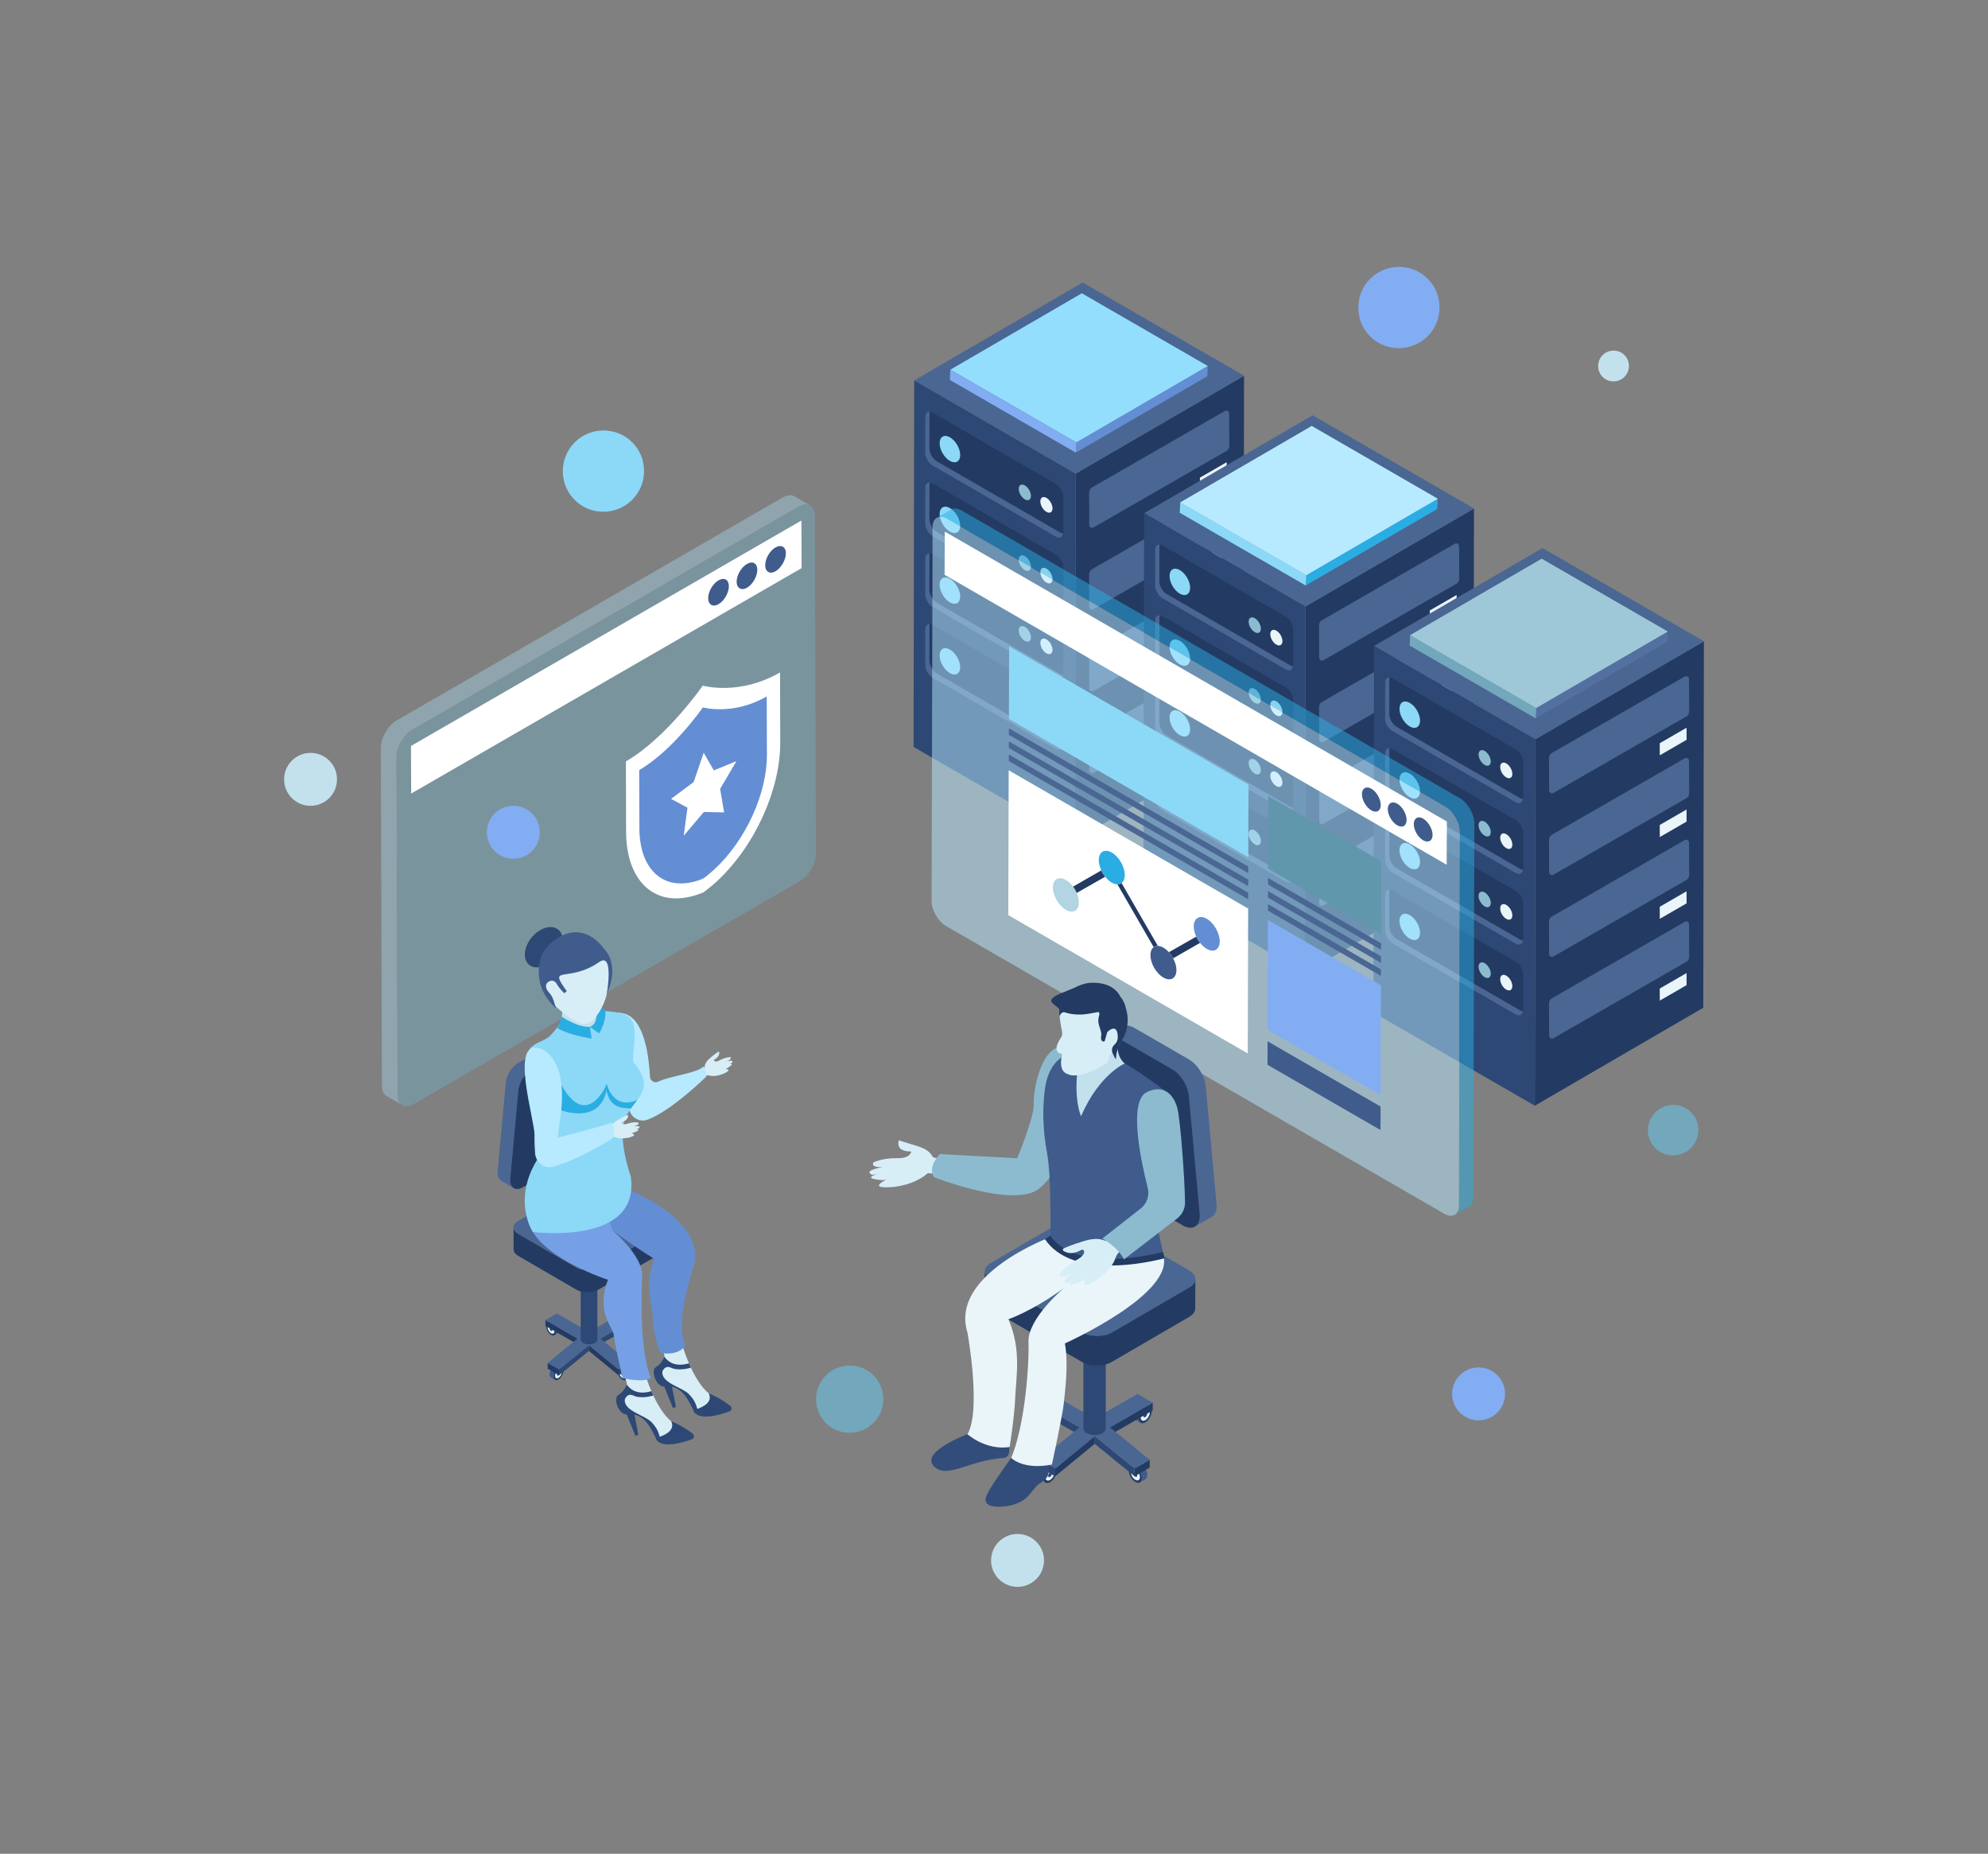 <svg xmlns="http://www.w3.org/2000/svg" viewBox="0 0 315.04 293.71"><rect x="0" y="0" width="315.04" height="293.71" fill="#808080" stroke="none"/><polygon fill="#233b63" points="170.45 75.043 197.147 59.528 197.047 117.596 170.35 133.111" class="color233163 svgShape"></polygon><polygon fill="#4a6693" points="144.874 60.276 171.571 44.761 197.147 59.528 170.45 75.043" class="color4a5f93 svgShape"></polygon><polygon fill="#2d4874" points="170.45 75.043 170.35 133.111 144.774 118.345 144.874 60.276" class="color2d3a74 svgShape"></polygon><path fill="#4a6693" d="M194.79,65.511c-0.001-0.351-0.38-0.567-0.683-0.394l-21.053,12.111        c-0.284,0.164-0.458,0.466-0.457,0.794l0.02,5.146c0.001,0.351,0.38,0.568,0.683,0.394l21.053-12.111        c0.284-0.164,0.458-0.466,0.457-0.795L194.79,65.511z" class="color4a5f93 svgShape"></path><polygon fill="#eaf5fa" points="194.395 73.229 194.401 75.142 190.154 77.594 190.149 75.681" class="coloreaeffa svgShape"></polygon><path fill="#4a6693" d="M194.79,78.467c-0.001-0.351-0.38-0.568-0.683-0.394l-21.053,12.111        c-0.284,0.164-0.458,0.466-0.457,0.794l0.02,5.146c0.001,0.351,0.38,0.568,0.683,0.394l21.053-12.111        c0.284-0.164,0.458-0.466,0.457-0.795L194.79,78.467z" class="color4a5f93 svgShape"></path><polygon fill="#eaf5fa" points="194.395 86.185 194.401 88.098 190.154 90.55 190.149 88.637" class="coloreaeffa svgShape"></polygon><path fill="#4a6693" d="M194.79,91.423c-0.001-0.351-0.38-0.568-0.683-0.394l-21.053,12.111        c-0.284,0.164-0.458,0.466-0.457,0.793l0.02,5.146c0.001,0.351,0.38,0.568,0.683,0.394l21.053-12.111        c0.284-0.164,0.458-0.466,0.457-0.795L194.79,91.423z" class="color4a5f93 svgShape"></path><polygon fill="#eaf5fa" points="194.395 99.141 194.401 101.054 190.154 103.506 190.149 101.593" class="coloreaeffa svgShape"></polygon><path fill="#4a6693" d="M194.79,104.379c-0.001-0.351-0.38-0.568-0.683-0.394l-21.053,12.111        c-0.284,0.164-0.458,0.466-0.457,0.793l0.02,5.146c0.001,0.35,0.38,0.568,0.683,0.394l21.053-12.111        c0.284-0.164,0.458-0.466,0.457-0.795L194.79,104.379z" class="color4a5f93 svgShape"></path><polygon fill="#eaf5fa" points="194.395 112.097 194.401 114.01 190.154 116.462 190.149 114.549" class="coloreaeffa svgShape"></polygon><path fill="#233b63" d="M167.333,110.291c0.651,0.376,1.181,1.294,1.179,2.042l-0.016,5.649          c-0.002,0.748-0.536,1.052-1.187,0.676l-19.523-11.271c-0.651-0.376-1.181-1.294-1.179-2.042l0.016-5.649          c0.002-0.748,0.536-1.052,1.187-0.676L167.333,110.291z M150.528,106.646c0.901,0.52,1.63,0.104,1.633-0.919          c0.003-1.035-0.722-2.29-1.622-2.81c-0.901-0.52-1.63-0.104-1.633,0.931C148.902,104.871,149.627,106.126,150.528,106.646           M162.402,112.74c0.532,0.307,0.967,0.071,0.969-0.54c0.002-0.611-0.431-1.36-0.963-1.667          c-0.532-0.307-0.967-0.059-0.969,0.552C161.438,111.696,161.87,112.433,162.402,112.74 M165.82,114.713          c0.543,0.313,0.967,0.071,0.969-0.54c0.002-0.611-0.42-1.354-0.963-1.667c-0.532-0.307-0.956-0.053-0.958,0.558          C164.867,113.675,165.289,114.406,165.82,114.713" class="color233163 svgShape"></path><path fill="#4a6693" d="M167.984,117.983l-19.523-11.271c-0.651-0.376-1.181-1.294-1.179-2.042l0.016-5.649          c0-0.062,0.024-0.1,0.031-0.155c-0.412-0.025-0.704,0.279-0.706,0.83l-0.016,5.649c-0.002,0.749,0.528,1.666,1.179,2.043          l19.523,11.271c0.598,0.345,1.076,0.098,1.156-0.521C168.317,118.128,168.156,118.082,167.984,117.983z" class="color4a5f93 svgShape"></path><path fill="#8cd8f7" d="M150.538,102.917c0.901,0.52,1.625,1.775,1.623,2.81c-0.003,1.023-0.732,1.439-1.633,0.919          c-0.901-0.52-1.625-1.775-1.622-2.798C148.908,102.813,149.638,102.397,150.538,102.917z" class="color8ca8f7 svgShape"></path><path fill="#8cbbcf" d="M162.408,110.533c0.532,0.307,0.964,1.056,0.963,1.667c-0.002,0.611-0.437,0.847-0.969,0.54          c-0.532-0.307-0.964-1.044-0.963-1.655S161.877,110.226,162.408,110.533z" class="color8ccfb1 svgShape"></path><path fill="#eaf5fa" d="M165.827,112.506c0.543,0.313,0.964,1.056,0.963,1.667c-0.002,0.611-0.426,0.853-0.969,0.54          c-0.532-0.307-0.954-1.038-0.952-1.649C164.87,112.454,165.295,112.199,165.827,112.506z" class="coloreaeffa svgShape"></path><g class="color000000 svgShape"><path fill="#233b63" d="M167.333,99.082c0.651,0.376,1.181,1.294,1.179,2.042l-0.016,5.649          c-0.002,0.748-0.536,1.052-1.187,0.676l-19.523-11.271c-0.651-0.376-1.181-1.294-1.179-2.042l0.016-5.649          c0.002-0.748,0.536-1.052,1.187-0.676L167.333,99.082z M150.528,95.438c0.901,0.52,1.63,0.104,1.633-0.919          c0.003-1.035-0.722-2.29-1.622-2.81c-0.901-0.52-1.63-0.104-1.633,0.931C148.902,93.663,149.627,94.918,150.528,95.438           M162.402,101.531c0.532,0.307,0.967,0.071,0.969-0.54c0.002-0.611-0.431-1.36-0.963-1.667          c-0.532-0.307-0.967-0.059-0.969,0.552C161.438,100.487,161.87,101.224,162.402,101.531 M165.82,103.505          c0.543,0.313,0.967,0.071,0.969-0.54c0.002-0.611-0.42-1.354-0.963-1.667c-0.532-0.307-0.956-0.053-0.958,0.558          C164.867,102.467,165.289,103.198,165.82,103.505" class="color233163 svgShape"></path><path fill="#4a6693" d="M167.984,106.774l-19.523-11.271c-0.651-0.376-1.181-1.294-1.179-2.042l0.016-5.649          c0-0.062,0.024-0.1,0.031-0.155c-0.412-0.025-0.704,0.279-0.706,0.83l-0.016,5.649c-0.002,0.749,0.528,1.666,1.179,2.043          l19.523,11.271c0.598,0.345,1.076,0.098,1.156-0.521C168.317,106.92,168.156,106.874,167.984,106.774z" class="color4a5f93 svgShape"></path><path fill="#8cd8f7" d="M150.538,91.709c0.901,0.52,1.625,1.775,1.623,2.81c-0.003,1.023-0.732,1.439-1.633,0.919          c-0.901-0.52-1.625-1.775-1.622-2.798C148.908,91.605,149.638,91.189,150.538,91.709z" class="color8ca8f7 svgShape"></path><path fill="#8cbbcf" d="M162.408,99.324c0.532,0.307,0.964,1.056,0.963,1.667c-0.002,0.611-0.437,0.847-0.969,0.54          c-0.532-0.307-0.964-1.044-0.963-1.655C161.441,99.265,161.877,99.017,162.408,99.324z" class="color8ccfb1 svgShape"></path><path fill="#eaf5fa" d="M165.827,101.298c0.543,0.313,0.964,1.056,0.963,1.667c-0.002,0.611-0.426,0.853-0.969,0.54          c-0.532-0.307-0.954-1.038-0.952-1.649C164.87,101.245,165.295,100.991,165.827,101.298z" class="coloreaeffa svgShape"></path></g><g class="color000000 svgShape"><path fill="#233b63" d="M167.333,87.874c0.651,0.376,1.181,1.294,1.179,2.042l-0.016,5.649          c-0.002,0.748-0.536,1.052-1.187,0.676L147.787,84.97c-0.651-0.376-1.181-1.294-1.179-2.042l0.016-5.649          c0.002-0.748,0.536-1.052,1.187-0.676L167.333,87.874z M150.528,84.23c0.901,0.52,1.63,0.104,1.633-0.919          c0.003-1.035-0.722-2.29-1.622-2.81c-0.901-0.52-1.63-0.104-1.633,0.931C148.902,82.454,149.627,83.71,150.528,84.23           M162.402,90.323c0.532,0.307,0.967,0.071,0.969-0.54c0.002-0.611-0.431-1.36-0.963-1.667          c-0.532-0.307-0.967-0.059-0.969,0.552C161.438,89.279,161.87,90.016,162.402,90.323 M165.82,92.297          c0.543,0.313,0.967,0.071,0.969-0.54c0.002-0.611-0.42-1.354-0.963-1.667c-0.532-0.307-0.956-0.053-0.958,0.558          C164.867,91.259,165.289,91.99,165.82,92.297" class="color233163 svgShape"></path><path fill="#4a6693" d="M167.984,95.566l-19.523-11.271c-0.651-0.376-1.181-1.294-1.179-2.042l0.016-5.649          c0-0.062,0.024-0.1,0.031-0.155c-0.412-0.025-0.704,0.279-0.706,0.83l-0.016,5.649c-0.002,0.749,0.528,1.666,1.179,2.043          l19.523,11.271c0.598,0.345,1.076,0.098,1.156-0.521C168.317,95.711,168.156,95.666,167.984,95.566z" class="color4a5f93 svgShape"></path><path fill="#8cd8f7" d="M150.538,80.501c0.901,0.52,1.625,1.775,1.623,2.81c-0.003,1.023-0.732,1.439-1.633,0.919          c-0.901-0.52-1.625-1.775-1.622-2.798C148.908,80.396,149.638,79.981,150.538,80.501z" class="color8ca8f7 svgShape"></path><path fill="#8cbbcf" d="M162.408,88.116c0.532,0.307,0.964,1.056,0.963,1.667c-0.002,0.611-0.437,0.847-0.969,0.54          c-0.532-0.307-0.964-1.044-0.963-1.655S161.877,87.809,162.408,88.116z" class="color8ccfb1 svgShape"></path><path fill="#eaf5fa" d="M165.827,90.09c0.543,0.313,0.964,1.056,0.963,1.667c-0.002,0.611-0.426,0.853-0.969,0.54          c-0.532-0.307-0.954-1.038-0.952-1.649C164.87,90.037,165.295,89.783,165.827,90.09z" class="coloreaeffa svgShape"></path></g><g class="color000000 svgShape"><path fill="#233b63" d="M167.333,76.666c0.651,0.376,1.181,1.294,1.179,2.042l-0.016,5.649          c-0.002,0.748-0.536,1.052-1.187,0.676l-19.523-11.271c-0.651-0.376-1.181-1.294-1.179-2.042l0.016-5.649          c0.002-0.748,0.536-1.052,1.187-0.676L167.333,76.666z M150.528,73.021c0.901,0.52,1.63,0.104,1.633-0.919          c0.003-1.035-0.722-2.29-1.622-2.81c-0.901-0.52-1.63-0.104-1.633,0.931C148.902,71.246,149.627,72.501,150.528,73.021           M162.402,79.115c0.532,0.307,0.967,0.071,0.969-0.54c0.002-0.611-0.431-1.36-0.963-1.667          c-0.532-0.307-0.967-0.059-0.969,0.552S161.87,78.808,162.402,79.115 M165.82,81.088c0.543,0.313,0.967,0.071,0.969-0.54          c0.002-0.611-0.42-1.354-0.963-1.667c-0.532-0.307-0.956-0.053-0.958,0.558C164.867,80.05,165.289,80.781,165.82,81.088" class="color233163 svgShape"></path><path fill="#4a6693" d="M167.984,84.358l-19.523-11.271c-0.651-0.376-1.181-1.294-1.179-2.042l0.016-5.649          c0-0.062,0.024-0.1,0.031-0.155c-0.412-0.025-0.704,0.279-0.706,0.83l-0.016,5.649c-0.002,0.749,0.528,1.666,1.179,2.043          l19.523,11.271c0.598,0.345,1.076,0.098,1.156-0.521C168.317,84.503,168.156,84.457,167.984,84.358z" class="color4a5f93 svgShape"></path><path fill="#8cd8f7" d="M150.538,69.292c0.901,0.52,1.625,1.775,1.623,2.811c-0.003,1.023-0.732,1.439-1.633,0.919          c-0.901-0.52-1.625-1.775-1.622-2.798C148.908,69.188,149.638,68.772,150.538,69.292z" class="color8ca8f7 svgShape"></path><path fill="#8cbbcf" d="M162.408,76.908c0.532,0.307,0.964,1.056,0.963,1.667c-0.002,0.611-0.437,0.847-0.969,0.54          c-0.532-0.307-0.964-1.044-0.963-1.655S161.877,76.601,162.408,76.908z" class="color8ccfb1 svgShape"></path><path fill="#eaf5fa" d="M165.827,78.881c0.543,0.313,0.964,1.056,0.963,1.667c-0.002,0.611-0.426,0.853-0.969,0.54          c-0.532-0.307-0.954-1.038-0.952-1.649C164.87,78.828,165.295,78.574,165.827,78.881z" class="coloreaeffa svgShape"></path></g><g class="color000000 svgShape"><polygon fill="#233b63" points="206.886 96.079 233.584 80.564 233.484 138.633 206.786 154.148" class="color233163 svgShape"></polygon><polygon fill="#4a6693" points="181.31 81.313 208.007 65.798 233.584 80.564 206.886 96.079" class="color4a5f93 svgShape"></polygon><polygon fill="#2d4874" points="206.886 96.079 206.786 154.148 181.21 139.381 181.31 81.313" class="color2d3a74 svgShape"></polygon><path fill="#4a6693" d="M231.227,86.548c-0.001-0.35-0.38-0.568-0.683-0.394l-21.053,12.111        c-0.284,0.164-0.458,0.466-0.457,0.794l0.02,5.146c0.001,0.351,0.38,0.568,0.683,0.394l21.053-12.111        c0.284-0.164,0.458-0.466,0.457-0.795L231.227,86.548z" class="color4a5f93 svgShape"></path><polygon fill="#eaf5fa" points="230.832 94.266 230.837 96.178 226.59 98.63 226.585 96.717" class="coloreaeffa svgShape"></polygon><path fill="#4a6693" d="M231.227,99.504c-0.001-0.351-0.38-0.568-0.683-0.394l-21.053,12.111        c-0.284,0.164-0.458,0.466-0.457,0.794l0.02,5.146c0.001,0.351,0.38,0.568,0.683,0.394l21.053-12.111        c0.284-0.164,0.458-0.466,0.457-0.795L231.227,99.504z" class="color4a5f93 svgShape"></path><polygon fill="#eaf5fa" points="230.832 107.221 230.837 109.134 226.59 111.586 226.585 109.673" class="coloreaeffa svgShape"></polygon><path fill="#4a6693" d="M231.227,112.46c-0.001-0.351-0.38-0.568-0.683-0.394l-21.053,12.111        c-0.284,0.164-0.458,0.466-0.457,0.793l0.02,5.146c0.001,0.351,0.38,0.568,0.683,0.394l21.053-12.111        c0.284-0.164,0.458-0.466,0.457-0.795L231.227,112.46z" class="color4a5f93 svgShape"></path><polygon fill="#eaf5fa" points="230.832 120.177 230.837 122.09 226.59 124.542 226.585 122.629" class="coloreaeffa svgShape"></polygon><path fill="#4a6693" d="M231.227,125.416c-0.001-0.351-0.38-0.568-0.683-0.394l-21.053,12.111        c-0.284,0.164-0.458,0.466-0.457,0.794l0.02,5.146c0.001,0.351,0.38,0.568,0.683,0.394l21.053-12.111        c0.284-0.164,0.458-0.466,0.457-0.795L231.227,125.416z" class="color4a5f93 svgShape"></path><polygon fill="#eaf5fa" points="230.832 133.133 230.837 135.046 226.59 137.498 226.585 135.585" class="coloreaeffa svgShape"></polygon><path fill="#233b63" d="M203.769,131.327c0.651,0.376,1.181,1.294,1.179,2.042l-0.016,5.649          c-0.002,0.748-0.536,1.052-1.187,0.676l-19.523-11.271c-0.651-0.376-1.181-1.294-1.179-2.042l0.016-5.649          c0.002-0.748,0.536-1.052,1.187-0.676L203.769,131.327z M186.964,127.683c0.901,0.52,1.63,0.104,1.633-0.919          c0.003-1.035-0.722-2.29-1.623-2.81c-0.901-0.52-1.63-0.104-1.633,0.931C185.339,125.908,186.063,127.163,186.964,127.683           M198.838,133.776c0.532,0.307,0.967,0.071,0.969-0.54c0.002-0.611-0.431-1.36-0.963-1.667          c-0.532-0.307-0.967-0.059-0.969,0.552C197.874,132.732,198.307,133.469,198.838,133.776 M202.257,135.75          c0.543,0.313,0.967,0.071,0.969-0.54c0.002-0.611-0.42-1.354-0.963-1.667c-0.532-0.307-0.956-0.053-0.958,0.558          C201.303,134.712,201.725,135.443,202.257,135.75" class="color233163 svgShape"></path><path fill="#4a6693" d="M204.42,139.019l-19.523-11.271c-0.651-0.376-1.181-1.294-1.179-2.042l0.016-5.649          c0-0.062,0.024-0.1,0.031-0.155c-0.412-0.025-0.704,0.279-0.706,0.83l-0.016,5.649c-0.002,0.749,0.528,1.666,1.179,2.043          l19.523,11.271c0.598,0.345,1.076,0.098,1.156-0.521C204.753,139.164,204.592,139.119,204.42,139.019z" class="color4a5f93 svgShape"></path><path fill="#8cd8f7" d="M186.975,123.954c0.901,0.52,1.626,1.775,1.623,2.81c-0.003,1.023-0.732,1.439-1.633,0.919          c-0.901-0.52-1.625-1.775-1.623-2.798C185.345,123.85,186.074,123.434,186.975,123.954z" class="color8ca8f7 svgShape"></path><path fill="#8cbbcf" d="M198.845,131.569c0.532,0.307,0.965,1.056,0.963,1.667c-0.002,0.611-0.437,0.847-0.969,0.54          c-0.532-0.307-0.964-1.044-0.963-1.655C197.877,131.51,198.313,131.262,198.845,131.569z" class="color8ccfb1 svgShape"></path><path fill="#eaf5fa" d="M202.263,133.543c0.543,0.313,0.964,1.056,0.963,1.667c-0.002,0.611-0.426,0.853-0.969,0.54          c-0.532-0.307-0.954-1.038-0.952-1.649C201.307,133.49,201.731,133.236,202.263,133.543z" class="coloreaeffa svgShape"></path><g class="color000000 svgShape"><path fill="#233b63" d="M203.769,120.119c0.651,0.376,1.181,1.294,1.179,2.042l-0.016,5.649          c-0.002,0.748-0.536,1.052-1.187,0.676l-19.523-11.272c-0.651-0.376-1.181-1.294-1.179-2.042l0.016-5.649          c0.002-0.748,0.536-1.052,1.187-0.676L203.769,120.119z M186.964,116.475c0.901,0.52,1.63,0.104,1.633-0.919          c0.003-1.035-0.722-2.29-1.623-2.81c-0.901-0.52-1.63-0.104-1.633,0.931C185.339,114.699,186.063,115.954,186.964,116.475           M198.838,122.568c0.532,0.307,0.967,0.071,0.969-0.54c0.002-0.611-0.431-1.36-0.963-1.667          c-0.532-0.307-0.967-0.059-0.969,0.552C197.874,121.524,198.307,122.261,198.838,122.568 M202.257,124.541          c0.543,0.313,0.967,0.071,0.969-0.54c0.002-0.611-0.42-1.354-0.963-1.667c-0.532-0.307-0.956-0.053-0.958,0.558          C201.303,123.504,201.725,124.234,202.257,124.541" class="color233163 svgShape"></path><path fill="#4a6693" d="M204.42,127.811l-19.523-11.271c-0.651-0.376-1.181-1.294-1.179-2.042l0.016-5.649          c0-0.062,0.024-0.1,0.031-0.155c-0.412-0.025-0.704,0.279-0.706,0.83l-0.016,5.649c-0.002,0.749,0.528,1.666,1.179,2.043          l19.523,11.271c0.598,0.345,1.076,0.098,1.156-0.521C204.753,127.956,204.592,127.91,204.42,127.811z" class="color4a5f93 svgShape"></path><path fill="#8cd8f7" d="M186.975,112.745c0.901,0.52,1.626,1.775,1.623,2.811c-0.003,1.023-0.732,1.439-1.633,0.919          c-0.901-0.52-1.625-1.775-1.623-2.798C185.345,112.641,186.074,112.225,186.975,112.745z" class="color8ca8f7 svgShape"></path><path fill="#8cbbcf" d="M198.845,120.361c0.532,0.307,0.965,1.056,0.963,1.667c-0.002,0.611-0.437,0.847-0.969,0.54          c-0.532-0.307-0.964-1.044-0.963-1.655C197.877,120.302,198.313,120.054,198.845,120.361z" class="color8ccfb1 svgShape"></path><path fill="#eaf5fa" d="M202.263,122.335c0.543,0.313,0.964,1.056,0.963,1.667c-0.002,0.611-0.426,0.853-0.969,0.54          c-0.532-0.307-0.954-1.038-0.952-1.649C201.307,122.282,201.731,122.027,202.263,122.335z" class="coloreaeffa svgShape"></path></g><g class="color000000 svgShape"><path fill="#233b63" d="M203.769,108.91c0.651,0.376,1.181,1.294,1.179,2.042l-0.016,5.649          c-0.002,0.748-0.536,1.052-1.187,0.676l-19.523-11.271c-0.651-0.376-1.181-1.294-1.179-2.042l0.016-5.649          c0.002-0.748,0.536-1.052,1.187-0.676L203.769,108.91z M186.964,105.266c0.901,0.52,1.63,0.104,1.633-0.919          c0.003-1.035-0.722-2.29-1.623-2.81c-0.901-0.52-1.63-0.104-1.633,0.931C185.339,103.491,186.063,104.746,186.964,105.266           M198.838,111.359c0.532,0.307,0.967,0.071,0.969-0.54c0.002-0.611-0.431-1.36-0.963-1.667          c-0.532-0.307-0.967-0.059-0.969,0.552C197.874,110.315,198.307,111.052,198.838,111.359 M202.257,113.333          c0.543,0.313,0.967,0.071,0.969-0.54c0.002-0.611-0.42-1.354-0.963-1.667c-0.532-0.307-0.956-0.053-0.958,0.558          C201.303,112.295,201.725,113.026,202.257,113.333" class="color233163 svgShape"></path><path fill="#4a6693" d="M204.42,116.603l-19.523-11.271c-0.651-0.376-1.181-1.294-1.179-2.042l0.016-5.649          c0-0.062,0.024-0.1,0.031-0.155c-0.412-0.025-0.704,0.279-0.706,0.83l-0.016,5.649c-0.002,0.749,0.528,1.666,1.179,2.043          l19.523,11.271c0.598,0.345,1.076,0.098,1.156-0.521C204.753,116.748,204.592,116.702,204.42,116.603z" class="color4a5f93 svgShape"></path><path fill="#8cd8f7" d="M186.975,101.537c0.901,0.52,1.626,1.775,1.623,2.81c-0.003,1.023-0.732,1.439-1.633,0.919          c-0.901-0.52-1.625-1.775-1.623-2.798C185.345,101.433,186.074,101.017,186.975,101.537z" class="color8ca8f7 svgShape"></path><path fill="#8cbbcf" d="M198.845,109.152c0.532,0.307,0.965,1.056,0.963,1.667c-0.002,0.611-0.437,0.847-0.969,0.54          c-0.532-0.307-0.964-1.044-0.963-1.655C197.877,109.093,198.313,108.845,198.845,109.152z" class="color8ccfb1 svgShape"></path><path fill="#eaf5fa" d="M202.263,111.126c0.543,0.313,0.964,1.056,0.963,1.667c-0.002,0.611-0.426,0.853-0.969,0.54          c-0.532-0.307-0.954-1.038-0.952-1.649C201.307,111.073,201.731,110.819,202.263,111.126z" class="coloreaeffa svgShape"></path></g><g class="color000000 svgShape"><path fill="#233b63" d="M203.769,97.702c0.651,0.376,1.181,1.294,1.179,2.042l-0.016,5.649          c-0.002,0.748-0.536,1.052-1.187,0.676l-19.523-11.271c-0.651-0.376-1.181-1.294-1.179-2.042l0.016-5.649          c0.002-0.748,0.536-1.052,1.187-0.676L203.769,97.702z M186.964,94.058c0.901,0.52,1.63,0.104,1.633-0.919          c0.003-1.035-0.722-2.29-1.623-2.81c-0.901-0.52-1.63-0.104-1.633,0.931C185.339,92.282,186.063,93.538,186.964,94.058           M198.838,100.151c0.532,0.307,0.967,0.071,0.969-0.54c0.002-0.611-0.431-1.36-0.963-1.667          c-0.532-0.307-0.967-0.059-0.969,0.552C197.874,99.107,198.307,99.844,198.838,100.151 M202.257,102.125          c0.543,0.313,0.967,0.071,0.969-0.54c0.002-0.611-0.42-1.354-0.963-1.667c-0.532-0.307-0.956-0.053-0.958,0.558          C201.303,101.087,201.725,101.818,202.257,102.125" class="color233163 svgShape"></path><path fill="#4a6693" d="M204.42,105.394l-19.523-11.271c-0.651-0.376-1.181-1.294-1.179-2.042l0.016-5.649          c0-0.062,0.024-0.1,0.031-0.155c-0.412-0.025-0.704,0.279-0.706,0.83l-0.016,5.649c-0.002,0.749,0.528,1.666,1.179,2.043          l19.523,11.271c0.598,0.345,1.076,0.098,1.156-0.521C204.753,105.539,204.592,105.494,204.42,105.394z" class="color4a5f93 svgShape"></path><path fill="#8cd8f7" d="M186.975,90.329c0.901,0.52,1.626,1.775,1.623,2.81c-0.003,1.023-0.732,1.439-1.633,0.919          c-0.901-0.52-1.625-1.775-1.623-2.798C185.345,90.224,186.074,89.809,186.975,90.329z" class="color8ca8f7 svgShape"></path><path fill="#8cbbcf" d="M198.845,97.944c0.532,0.307,0.965,1.056,0.963,1.667c-0.002,0.611-0.437,0.847-0.969,0.54          c-0.532-0.307-0.964-1.044-0.963-1.655C197.877,97.885,198.313,97.637,198.845,97.944z" class="color8ccfb1 svgShape"></path><path fill="#eaf5fa" d="M202.263,99.918c0.543,0.313,0.964,1.056,0.963,1.667c-0.002,0.611-0.426,0.853-0.969,0.54          c-0.532-0.307-0.954-1.038-0.952-1.649C201.307,99.865,201.731,99.611,202.263,99.918z" class="coloreaeffa svgShape"></path></g></g><g class="color000000 svgShape"><polygon fill="#233b63" points="243.323 117.116 270.02 101.601 269.92 159.669 243.222 175.184" class="color233163 svgShape"></polygon><polygon fill="#4a6693" points="217.746 102.349 244.444 86.834 270.02 101.601 243.323 117.116" class="color4a5f93 svgShape"></polygon><polygon fill="#2d4874" points="243.323 117.116 243.222 175.184 217.646 160.418 217.746 102.349" class="color2d3a74 svgShape"></polygon><path fill="#4a6693" d="M267.663,107.584c-0.001-0.351-0.38-0.568-0.683-0.394l-21.053,12.111        c-0.284,0.164-0.458,0.466-0.457,0.793l0.02,5.146c0.001,0.351,0.38,0.568,0.683,0.394l21.053-12.111        c0.284-0.164,0.458-0.466,0.457-0.795L267.663,107.584z" class="color4a5f93 svgShape"></path><polygon fill="#eaf5fa" points="267.268 115.302 267.273 117.215 263.027 119.667 263.021 117.754" class="coloreaeffa svgShape"></polygon><path fill="#4a6693" d="M267.663,120.54c-0.001-0.351-0.38-0.567-0.683-0.394l-21.053,12.111        c-0.284,0.164-0.458,0.466-0.457,0.793l0.02,5.146c0.001,0.351,0.38,0.568,0.683,0.394l21.053-12.111        c0.284-0.164,0.458-0.466,0.457-0.795L267.663,120.54z" class="color4a5f93 svgShape"></path><polygon fill="#eaf5fa" points="267.268 128.258 267.273 130.171 263.027 132.623 263.021 130.71" class="coloreaeffa svgShape"></polygon><path fill="#4a6693" d="M267.663,133.496c-0.001-0.351-0.38-0.568-0.683-0.394l-21.053,12.111        c-0.284,0.164-0.458,0.466-0.457,0.793l0.02,5.146c0.001,0.351,0.38,0.568,0.683,0.394l21.053-12.111        c0.284-0.164,0.458-0.466,0.457-0.795L267.663,133.496z" class="color4a5f93 svgShape"></path><polygon fill="#eaf5fa" points="267.268 141.214 267.273 143.127 263.027 145.579 263.021 143.666" class="coloreaeffa svgShape"></polygon><path fill="#4a6693" d="M267.663,146.452c-0.001-0.35-0.38-0.567-0.683-0.394l-21.053,12.111        c-0.284,0.164-0.458,0.466-0.457,0.794l0.02,5.146c0.001,0.351,0.38,0.568,0.683,0.394l21.053-12.111        c0.284-0.164,0.458-0.466,0.457-0.795L267.663,146.452z" class="color4a5f93 svgShape"></path><polygon fill="#eaf5fa" points="267.268 154.17 267.273 156.083 263.027 158.535 263.021 156.622" class="coloreaeffa svgShape"></polygon><path fill="#233b63" d="M240.206,152.364c0.651,0.376,1.181,1.294,1.179,2.042l-0.016,5.649          c-0.002,0.748-0.536,1.052-1.187,0.676l-19.523-11.271c-0.651-0.376-1.181-1.294-1.179-2.042l0.016-5.649          c0.002-0.748,0.536-1.052,1.187-0.676L240.206,152.364z M223.4,148.719c0.901,0.52,1.63,0.104,1.633-0.919          c0.003-1.035-0.722-2.29-1.622-2.81c-0.901-0.52-1.63-0.104-1.633,0.931C221.775,146.944,222.5,148.199,223.4,148.719           M235.275,154.813c0.532,0.307,0.967,0.071,0.969-0.54c0.002-0.611-0.431-1.36-0.963-1.667          c-0.532-0.307-0.967-0.059-0.969,0.552C234.31,153.768,234.743,154.506,235.275,154.813 M238.693,156.786          c0.543,0.313,0.967,0.071,0.969-0.54c0.002-0.611-0.42-1.354-0.963-1.667c-0.532-0.307-0.956-0.053-0.958,0.558          C237.739,155.748,238.161,156.479,238.693,156.786" class="color233163 svgShape"></path><path fill="#4a6693" d="M240.857,160.056l-19.523-11.271c-0.651-0.376-1.181-1.294-1.179-2.042l0.016-5.649          c0-0.062,0.024-0.1,0.031-0.155c-0.412-0.025-0.704,0.279-0.706,0.83l-0.016,5.649c-0.002,0.749,0.528,1.666,1.179,2.043          l19.523,11.271c0.598,0.345,1.076,0.098,1.156-0.521C241.19,160.201,241.029,160.155,240.857,160.056z" class="color4a5f93 svgShape"></path><path fill="#8cd8f7" d="M223.411,144.99c0.901,0.52,1.625,1.775,1.622,2.81c-0.003,1.023-0.732,1.439-1.633,0.919          c-0.901-0.52-1.625-1.775-1.622-2.798C221.781,144.886,222.51,144.47,223.411,144.99z" class="color8ca8f7 svgShape"></path><path fill="#8cbbcf" d="M235.281,152.606c0.532,0.307,0.964,1.056,0.963,1.667c-0.002,0.611-0.437,0.847-0.969,0.54          c-0.532-0.307-0.964-1.044-0.963-1.655C234.314,152.547,234.749,152.299,235.281,152.606z" class="color8ccfb1 svgShape"></path><path fill="#eaf5fa" d="M238.699,154.579c0.543,0.313,0.964,1.056,0.963,1.667c-0.002,0.611-0.426,0.853-0.969,0.54          c-0.532-0.307-0.954-1.038-0.952-1.649C237.743,154.527,238.167,154.272,238.699,154.579z" class="coloreaeffa svgShape"></path><g class="color000000 svgShape"><path fill="#233b63" d="M240.206,141.155c0.651,0.376,1.181,1.294,1.179,2.042l-0.016,5.649          c-0.002,0.748-0.536,1.052-1.187,0.676l-19.523-11.271c-0.651-0.376-1.181-1.294-1.179-2.042l0.016-5.649          c0.002-0.748,0.536-1.052,1.187-0.676L240.206,141.155z M223.4,137.511c0.901,0.52,1.63,0.104,1.633-0.919          c0.003-1.035-0.722-2.29-1.622-2.81c-0.901-0.52-1.63-0.104-1.633,0.931C221.775,135.736,222.5,136.991,223.4,137.511           M235.275,143.604c0.532,0.307,0.967,0.071,0.969-0.54c0.002-0.611-0.431-1.36-0.963-1.667          c-0.532-0.307-0.967-0.059-0.969,0.552C234.31,142.56,234.743,143.297,235.275,143.604 M238.693,145.578          c0.543,0.313,0.967,0.071,0.969-0.54c0.002-0.611-0.42-1.354-0.963-1.667c-0.532-0.307-0.956-0.053-0.958,0.558          C237.739,144.54,238.161,145.271,238.693,145.578" class="color233163 svgShape"></path><path fill="#4a6693" d="M240.857,148.848l-19.523-11.271c-0.651-0.376-1.181-1.294-1.179-2.042l0.016-5.649          c0-0.062,0.024-0.1,0.031-0.155c-0.412-0.025-0.704,0.279-0.706,0.83l-0.016,5.649c-0.002,0.749,0.528,1.666,1.179,2.043          l19.523,11.271c0.598,0.345,1.076,0.098,1.156-0.521C241.19,148.992,241.029,148.947,240.857,148.848z" class="color4a5f93 svgShape"></path><path fill="#8cd8f7" d="M223.411,133.782c0.901,0.52,1.625,1.775,1.622,2.81c-0.003,1.023-0.732,1.439-1.633,0.919          c-0.901-0.52-1.625-1.775-1.622-2.798C221.781,133.678,222.51,133.262,223.411,133.782z" class="color8ca8f7 svgShape"></path><path fill="#8cbbcf" d="M235.281,141.397c0.532,0.307,0.964,1.056,0.963,1.667s-0.437,0.847-0.969,0.54          c-0.532-0.307-0.964-1.044-0.963-1.655C234.314,141.338,234.749,141.09,235.281,141.397z" class="color8ccfb1 svgShape"></path><path fill="#eaf5fa" d="M238.699,143.371c0.543,0.313,0.964,1.056,0.963,1.667c-0.002,0.611-0.426,0.853-0.969,0.54          c-0.532-0.307-0.954-1.038-0.952-1.649C237.743,143.318,238.167,143.064,238.699,143.371z" class="coloreaeffa svgShape"></path></g><g class="color000000 svgShape"><path fill="#233b63" d="M240.206,129.947c0.651,0.376,1.181,1.294,1.179,2.042l-0.016,5.649          c-0.002,0.748-0.536,1.052-1.187,0.676l-19.523-11.271c-0.651-0.376-1.181-1.294-1.179-2.042l0.016-5.649          c0.002-0.748,0.536-1.052,1.187-0.676L240.206,129.947z M223.4,126.303c0.901,0.52,1.63,0.104,1.633-0.919          c0.003-1.035-0.722-2.29-1.622-2.81c-0.901-0.52-1.63-0.104-1.633,0.931C221.775,124.527,222.5,125.783,223.4,126.303           M235.275,132.396c0.532,0.307,0.967,0.071,0.969-0.54c0.002-0.611-0.431-1.36-0.963-1.667          c-0.532-0.307-0.967-0.059-0.969,0.552C234.31,131.352,234.743,132.089,235.275,132.396 M238.693,134.369          c0.543,0.313,0.967,0.071,0.969-0.54c0.002-0.611-0.42-1.354-0.963-1.667c-0.532-0.307-0.956-0.053-0.958,0.558          C237.739,133.332,238.161,134.062,238.693,134.369" class="color233163 svgShape"></path><path fill="#4a6693" d="M240.857,137.639l-19.523-11.271c-0.651-0.376-1.181-1.294-1.179-2.042l0.016-5.649          c0-0.062,0.024-0.1,0.031-0.155c-0.412-0.025-0.704,0.279-0.706,0.83L219.48,125c-0.002,0.749,0.528,1.666,1.179,2.043          l19.523,11.271c0.598,0.345,1.076,0.098,1.156-0.521C241.19,137.784,241.029,137.739,240.857,137.639z" class="color4a5f93 svgShape"></path><path fill="#8cd8f7" d="M223.411,122.574c0.901,0.52,1.625,1.775,1.622,2.81c-0.003,1.023-0.732,1.439-1.633,0.919          c-0.901-0.52-1.625-1.775-1.622-2.798C221.781,122.469,222.51,122.053,223.411,122.574z" class="color8ca8f7 svgShape"></path><path fill="#8cbbcf" d="M235.281,130.189c0.532,0.307,0.964,1.056,0.963,1.667s-0.437,0.847-0.969,0.54          c-0.532-0.307-0.964-1.044-0.963-1.655C234.314,130.13,234.749,129.882,235.281,130.189z" class="color8ccfb1 svgShape"></path><path fill="#eaf5fa" d="M238.699,132.163c0.543,0.313,0.964,1.056,0.963,1.667c-0.002,0.611-0.426,0.853-0.969,0.54          c-0.532-0.307-0.954-1.038-0.952-1.649C237.743,132.11,238.167,131.856,238.699,132.163z" class="coloreaeffa svgShape"></path></g><g class="color000000 svgShape"><path fill="#233b63" d="M240.206,118.739c0.651,0.376,1.181,1.294,1.179,2.042l-0.016,5.649          c-0.002,0.748-0.536,1.052-1.187,0.676l-19.523-11.271c-0.651-0.376-1.181-1.294-1.179-2.042l0.016-5.649          c0.002-0.748,0.536-1.052,1.187-0.676L240.206,118.739z M223.4,115.094c0.901,0.52,1.63,0.104,1.633-0.919          c0.003-1.035-0.722-2.29-1.622-2.81c-0.901-0.52-1.63-0.104-1.633,0.931C221.775,113.319,222.5,114.574,223.4,115.094           M235.275,121.188c0.532,0.307,0.967,0.071,0.969-0.54c0.002-0.611-0.431-1.36-0.963-1.667          c-0.532-0.307-0.967-0.059-0.969,0.552C234.31,120.144,234.743,120.881,235.275,121.188 M238.693,123.161          c0.543,0.313,0.967,0.071,0.969-0.54c0.002-0.611-0.42-1.354-0.963-1.667c-0.532-0.307-0.956-0.053-0.958,0.558          C237.739,122.123,238.161,122.854,238.693,123.161" class="color233163 svgShape"></path><path fill="#4a6693" d="M240.857,126.431l-19.523-11.271c-0.651-0.376-1.181-1.294-1.179-2.042l0.016-5.649          c0-0.062,0.024-0.1,0.031-0.155c-0.412-0.025-0.704,0.279-0.706,0.83l-0.016,5.649c-0.002,0.749,0.528,1.666,1.179,2.043          l19.523,11.271c0.598,0.345,1.076,0.098,1.156-0.521C241.19,126.576,241.029,126.53,240.857,126.431z" class="color4a5f93 svgShape"></path><path fill="#8cd8f7" d="M223.411,111.365c0.901,0.52,1.625,1.775,1.622,2.81c-0.003,1.023-0.732,1.439-1.633,0.919          c-0.901-0.52-1.625-1.775-1.622-2.798C221.781,111.261,222.51,110.845,223.411,111.365z" class="color8ca8f7 svgShape"></path><path fill="#8cbbcf" d="M235.281,118.981c0.532,0.307,0.964,1.056,0.963,1.667c-0.002,0.611-0.437,0.847-0.969,0.54          c-0.532-0.307-0.964-1.044-0.963-1.655C234.314,118.922,234.749,118.674,235.281,118.981z" class="color8ccfb1 svgShape"></path><path fill="#eaf5fa" d="M238.699,120.954c0.543,0.313,0.964,1.056,0.963,1.667c-0.002,0.611-0.426,0.853-0.969,0.54          c-0.532-0.307-0.954-1.038-0.952-1.649C237.743,120.901,238.167,120.647,238.699,120.954z" class="coloreaeffa svgShape"></path></g></g><g class="color000000 svgShape"><g class="color000000 svgShape" opacity=".5"><path fill="#2aade3" d="M233.637,130.449l-0.162,59.23c0,0.715-0.259,1.233-0.649,1.461l-2.305,1.33          c0.422-0.227,0.682-0.747,0.682-1.46l0.163-59.23c0-1.462-1.039-3.246-2.305-3.961l-78.982-45.611          c-0.617-0.357-1.201-0.388-1.623-0.162l2.305-1.331c0.39-0.227,0.974-0.193,1.623,0.163l78.982,45.609          C232.599,127.203,233.637,128.988,233.637,130.449z" class="color8294ed svgShape"></path><path fill="#b7eaff" d="M229.062,127.806c1.264,0.73,2.297,2.518,2.293,3.972l-0.155,59.221          c-0.004,1.452-1.044,2.045-2.308,1.315l-78.967-45.592c-1.285-0.742-2.297-2.52-2.293-3.972l0.155-59.221          c0.004-1.454,1.023-2.057,2.308-1.315L229.062,127.806z" class="colorb7ceff svgShape"></path></g><polygon fill="#fff" points="229.287 130.158 229.255 137.007 149.689 91.072 149.721 84.222" class="colorffffff svgShape"></polygon><polygon fill="#fff" points="197.798 143.954 197.733 166.905 159.784 144.992 159.849 122.042" class="colorffffff svgShape"></polygon><polygon fill="#3f5c8c" points="218.781 175.32 218.77 179.041 200.863 168.703 200.874 164.982" class="color3f528c svgShape"></polygon><path fill="#b3d4e2" d="M168.919,139.423c0.419,0.242,0.809,0.613,1.134,1.048c0.23,0.308,0.427,0.65,0.579,1.003       c0.215,0.499,0.34,1.021,0.339,1.504c-0.004,1.306-0.929,1.833-2.065,1.176c-1.137-0.656-2.056-2.247-2.052-3.554       C166.857,139.295,167.782,138.767,168.919,139.423z" class="colore2b3c7 svgShape"></path><path fill="#3f5c8c" d="M221.43 127.336c.815.47 1.477 1.643 1.475 2.579-.003.937-.67 1.317-1.485.846-.815-.47-1.499-1.63-1.496-2.567C219.927 127.258 220.615 126.865 221.43 127.336zM225.526 129.701c.815.471 1.499 1.656 1.496 2.591-.003.937-.691 1.304-1.506.834-.815-.471-1.477-1.618-1.475-2.555C224.044 129.635 224.711 129.23 225.526 129.701z" class="color3f528c svgShape"></path><path fill="#233b63" d="M174.525,137.906c0.164,0.355,0.373,0.696,0.613,0.999l-4.506,2.569        c-0.152-0.353-0.349-0.694-0.579-1.003L174.525,137.906z" class="color233163 svgShape"></path><path fill="#2aade3" d="M176.192,135.083c1.137,0.656,2.056,2.247,2.052,3.554c-0.004,1.306-0.929,1.858-2.066,1.202        c-1.137-0.656-2.056-2.273-2.052-3.579C174.13,134.953,175.055,134.426,176.192,135.083z" class="color8294ed svgShape"></path><polygon fill="#4a6693" points="197.805 141.44 197.802 142.474 159.865 120.572 159.868 119.537" class="color4a5f93 svgShape"></polygon><polygon fill="#4a6693" points="197.811 139.369 197.808 140.405 159.871 118.502 159.874 117.466" class="color4a5f93 svgShape"></polygon><polygon fill="#4a6693" points="197.816 137.299 197.813 138.334 159.877 116.431 159.879 115.396" class="color4a5f93 svgShape"></polygon><polygon fill="#8cd8f7" points="197.853 124.312 197.821 135.82 159.884 113.918 159.916 102.409" class="color8ca8f7 svgShape"></polygon><polygon fill="#83adf2" points="218.835 156.099 218.786 173.497 200.879 163.158 200.929 145.761" class="colorf283b5 svgShape"></polygon><polygon fill="#4a6693" points="218.843 153.586 218.84 154.621 200.933 144.282 200.936 143.247" class="color4a5f93 svgShape"></polygon><polygon fill="#4a6693" points="218.848 151.515 218.846 152.551 200.939 142.212 200.942 141.176" class="color4a5f93 svgShape"></polygon><polygon fill="#4a6693" points="218.854 149.445 218.851 150.48 200.944 140.142 200.947 139.107" class="color4a5f93 svgShape"></polygon><polygon fill="#6097ad" points="218.891 136.458 218.859 147.967 200.952 137.628 200.984 126.12" class="color60ad88 svgShape"></polygon><path fill="#3f5c8c" d="M217.334,124.971c0.815,0.47,1.477,1.643,1.475,2.579c-0.003,0.937-0.67,1.317-1.485,0.846        c-0.836-0.483-1.499-1.63-1.496-2.567C215.831,124.893,216.498,124.488,217.334,124.971z" class="color3f528c svgShape"></path><g class="color000000 svgShape"><path fill="#233b63" d="M189.567,148.397c0.162,0.351,0.369,0.687,0.607,0.989l-4.263,2.444       c-0.187-0.35-0.415-0.679-0.674-0.966L189.567,148.397z" class="color233163 svgShape"></path></g><g class="color000000 svgShape"><path fill="#233b63" d="M177.082,140.116c0.25,0.001,0.471-0.072,0.652-0.209l5.751,9.961       c-0.252-0.006-0.476,0.061-0.659,0.195L177.082,140.116z" class="color233163 svgShape"></path></g><g class="color000000 svgShape"><path fill="#638ed3" d="M191.241,145.573c1.137,0.656,2.056,2.273,2.052,3.579c-0.004,1.306-0.929,1.834-2.066,1.178       c-1.137-0.656-2.056-2.249-2.052-3.555C189.18,145.468,190.105,144.916,191.241,145.573z" class="colord363a1 svgShape"></path></g><g class="color000000 svgShape"><path fill="#3f5c8c" d="M184.376,150.15c0.308,0.178,0.599,0.424,0.861,0.714c0.258,0.287,0.487,0.616,0.674,0.966       c0.323,0.606,0.519,1.271,0.518,1.874c-0.004,1.306-0.929,1.834-2.066,1.178c-1.137-0.656-2.056-2.249-2.052-3.555       c0.002-0.596,0.196-1.029,0.515-1.263c0.183-0.134,0.407-0.202,0.659-0.195C183.754,149.874,184.057,149.966,184.376,150.15z" class="color3f528c svgShape"></path></g></g><g class="color000000 svgShape"><g class="color000000 svgShape" opacity=".5"><path fill="#9ec7d8" d="M60.341,118.511l0.179,53.52c0,0.786,0.286,1.357,0.714,1.608l2.536,1.463           c-0.464-0.249-0.75-0.821-0.75-1.606l-0.179-53.52c0-1.608,1.143-3.572,2.536-4.358l61.227-35.361           c0.679-0.392,1.322-0.427,1.786-0.178l-2.536-1.465c-0.429-0.249-1.071-0.213-1.786,0.18l-61.227,35.36           C61.484,114.94,60.341,116.903,60.341,118.511z" class="color9ed8bc svgShape"></path><path fill="#73a7bc" d="M65.375,115.603c-1.391,0.803-2.528,2.771-2.523,4.37l0.171,53.51           c0.004,1.598,1.148,2.25,2.539,1.447l61.211-35.34c1.414-0.816,2.527-2.772,2.523-4.37l-0.17-53.51           c-0.005-1.599-1.126-2.263-2.539-1.447L65.375,115.603z" class="color73bc9c svgShape"></path></g><polygon fill="#fff" points="127.033 90.008 126.998 82.472 65.127 118.191 65.163 125.728" class="colorffffff svgShape"></polygon><path fill="#3f5c8c" d="M118.389 93.113c.897-.518 1.625-1.808 1.623-2.838-.003-1.031-.737-1.449-1.633-.931-.897.518-1.649 1.793-1.646 2.825C116.735 93.198 117.492 93.63 118.389 93.113zM122.895 90.511c.897-.518 1.649-1.821 1.646-2.851-.003-1.031-.76-1.435-1.657-.918-.897.518-1.626 1.78-1.623 2.811C121.265 90.583 121.999 91.028 122.895 90.511zM113.882 95.714c.897-.518 1.626-1.808 1.623-2.838-.003-1.031-.737-1.449-1.633-.931-.92.531-1.649 1.794-1.646 2.825C112.228 95.8 112.962 96.246 113.882 95.714z" class="color3f528c svgShape"></path><g class="color000000 svgShape"><path fill="#fff" d="M123.644,117.738c0,7.315-3.971,16.273-10.033,21.888c-0.717,0.656-1.403,1.223-2.15,1.761       c-0.717,0.299-1.433,0.538-2.12,0.687c-6.062,1.404-10.093-2.926-10.123-10.241l-0.03-11.198       c6.301-3.644,11.885-11.587,12.183-12.005c0.299,0.09,5.942,1.554,12.243-2.089L123.644,117.738z" class="colorffffff svgShape"></path><path fill="#638ed3" d="M111.388,112.082c0.245,0.063,4.909,1.264,10.119-1.744l0.026,9.277       c0.017,6.04-3.293,13.467-8.309,18.112c-0.573,0.534-1.16,1.023-1.759,1.451c-0.6,0.264-1.188,0.453-1.755,0.578       c-5.033,1.157-8.368-2.434-8.385-8.474l-0.026-9.277C106.509,118.997,111.144,112.427,111.388,112.082z" class="colord363a1 svgShape"></path><polygon fill="#fff" points="111.513 119.259 109.927 123.903 106.348 126.573 108.945 127.974 108.352 132.412 111.54 128.642 114.75 128.718 114.122 124.985 116.703 120.595 113.12 122.059" class="colorffffff svgShape"></polygon></g></g><g class="color000000 svgShape"><path fill="#3f5c8c" d="M89.047,216.749c-0.139-0.083-0.329-0.069-0.542,0.051c-0.426,0.245-0.768,0.838-0.768,1.324        c0,0.241,0.088,0.412,0.227,0.495l-0.653-0.38c-0.139-0.083-0.222-0.25-0.227-0.495c0-0.486,0.342-1.074,0.768-1.324        c0.213-0.12,0.403-0.134,0.546-0.051L89.047,216.749z" class="color3f528c svgShape"></path><path fill="#233b63" d="M88.505,216.801c0.423-0.244,0.767-0.048,0.768,0.438c0.001,0.486-0.34,1.081-0.763,1.325        c-0.425,0.246-0.77,0.046-0.771-0.439C87.737,217.639,88.079,217.047,88.505,216.801z" class="color233163 svgShape"></path><path fill="#eaf5fa" d="M88.504,217.061c0.299-0.173,0.542-0.034,0.543,0.309c0.001,0.344-0.241,0.762-0.54,0.935        c-0.299,0.173-0.542,0.034-0.543-0.31C87.963,217.652,88.205,217.233,88.504,217.061z" class="coloreaeffa svgShape"></path><path fill="#2d4874" d="M88.505,217.424c0.124-0.072,0.225-0.014,0.225,0.128c0,0.143-0.1,0.316-0.224,0.388        c-0.124,0.072-0.225,0.014-0.225-0.128C88.281,217.67,88.381,217.496,88.505,217.424z" class="color2d3a74 svgShape"></path><path fill="#3f5c8c" d="M98.093,216.774c0.139-0.083,0.329-0.069,0.542,0.051c0.426,0.245,0.768,0.838,0.768,1.324        c0,0.241-0.088,0.412-0.227,0.495l0.653-0.38c0.139-0.083,0.222-0.25,0.227-0.495c0-0.486-0.342-1.074-0.768-1.324        c-0.213-0.12-0.403-0.134-0.546-0.051L98.093,216.774z" class="color3f528c svgShape"></path><path fill="#233b63" d="M98.636,216.826c-0.423-0.244-0.767-0.048-0.768,0.438c-0.001,0.485,0.34,1.081,0.763,1.325        c0.426,0.246,0.77,0.046,0.771-0.439C99.403,217.664,99.061,217.072,98.636,216.826z" class="color233163 svgShape"></path><path fill="#eaf5fa" d="M99.176,218.02c-0.001,0.344-0.244,0.482-0.543,0.309c-0.299-0.173-0.541-0.591-0.54-0.935        s0.244-0.482,0.543-0.31C98.935,217.258,99.177,217.677,99.176,218.02z" class="coloreaeffa svgShape"></path><path fill="#2d4874" d="M98.859,217.837c0,0.143-0.101,0.2-0.225,0.128c-0.124-0.072-0.224-0.245-0.224-0.388        c0-0.143,0.101-0.2,0.225-0.128C98.759,217.521,98.86,217.695,98.859,217.837z" class="color2d3a74 svgShape"></path><path fill="#3f5c8c" d="M86.783,209.673c0.139-0.083,0.329-0.069,0.542,0.051c0.426,0.245,0.768,0.838,0.768,1.324        c0,0.241-0.088,0.412-0.227,0.495l0.653-0.379c0.139-0.083,0.222-0.25,0.227-0.495c0-0.486-0.342-1.074-0.768-1.324        c-0.213-0.12-0.403-0.134-0.546-0.051L86.783,209.673z" class="color3f528c svgShape"></path><path fill="#233b63" d="M87.325,209.726c-0.423-0.244-0.767-0.048-0.768,0.438c-0.001,0.486,0.34,1.081,0.763,1.325        c0.426,0.246,0.769,0.046,0.771-0.439C88.092,210.563,87.751,209.971,87.325,209.726z" class="color233163 svgShape"></path><path fill="#eaf5fa" d="M87.865,210.92c-0.001,0.344-0.244,0.482-0.543,0.309c-0.299-0.173-0.541-0.591-0.54-0.935        c0.001-0.344,0.244-0.482,0.543-0.31C87.625,210.158,87.866,210.576,87.865,210.92z" class="coloreaeffa svgShape"></path><path fill="#2d4874" d="M87.549,210.737c0,0.143-0.101,0.2-0.225,0.128c-0.124-0.072-0.224-0.245-0.224-0.388        c0-0.143,0.101-0.2,0.225-0.128C87.449,210.421,87.549,210.594,87.549,210.737z" class="color2d3a74 svgShape"></path><path fill="#3f5c8c" d="M99.919,209.776c-0.139-0.083-0.329-0.069-0.542,0.051c-0.426,0.245-0.768,0.838-0.768,1.324        c0,0.241,0.088,0.412,0.227,0.495l-0.653-0.38c-0.139-0.083-0.222-0.25-0.227-0.495c0-0.486,0.343-1.074,0.768-1.324        c0.213-0.12,0.403-0.134,0.546-0.051L99.919,209.776z" class="color3f528c svgShape"></path><path fill="#233b63" d="M99.376,209.829c0.423-0.244,0.766-0.048,0.768,0.438c0.001,0.485-0.34,1.081-0.763,1.325        c-0.425,0.246-0.769,0.046-0.771-0.439C98.609,210.666,98.951,210.074,99.376,209.829z" class="color233163 svgShape"></path><path fill="#eaf5fa" d="M99.375,210.088c0.299-0.173,0.542-0.034,0.543,0.309c0.001,0.344-0.241,0.762-0.54,0.935        c-0.299,0.173-0.542,0.034-0.543-0.31C98.835,210.679,99.076,210.261,99.375,210.088z" class="coloreaeffa svgShape"></path><path fill="#2d4874" d="M99.377,210.452c0.124-0.072,0.225-0.014,0.225,0.128c0,0.143-0.1,0.316-0.224,0.388        c-0.124,0.072-0.225,0.014-0.225-0.128C99.152,210.697,99.252,210.524,99.377,210.452z" class="color2d3a74 svgShape"></path><polygon fill="#233b63" points="86.434 209.154 86.436 210.07 91.53 212.996 91.527 212.079" class="color233163 svgShape"></polygon><polygon fill="#2d4874" points="95.135 212.078 95.138 212.994 100.262 210.069 100.26 209.152" class="color2d3a74 svgShape"></polygon><polygon fill="#2d4874" points="88.592 216.98 88.594 217.897 93.327 214.04 93.324 213.124" class="color2d3a74 svgShape"></polygon><polygon fill="#233b63" points="86.795 215.936 86.797 216.852 88.594 217.897 88.592 216.98" class="color233163 svgShape"></polygon><polygon fill="#2d4874" points="98.026 216.98 98.029 217.897 99.84 216.851 99.837 215.935" class="color2d3a74 svgShape"></polygon><polygon fill="#233b63" points="93.324 213.124 93.327 214.04 98.029 217.897 98.026 216.98" class="color233163 svgShape"></polygon><polygon fill="#4a6693" points="86.434 209.154 91.527 212.079 86.795 215.936 88.592 216.98 93.324 213.124 98.026 216.98 99.837 215.935 95.135 212.078 100.26 209.152 98.463 208.108 93.338 211.034 88.245 208.108" class="color4a5f93 svgShape"></polygon><path fill="#2d4874" d="M92.023,196.268v15.965c0.001,0.195,0.129,0.39,0.385,0.538c0.515,0.299,1.354,0.299,1.872,0        c0.261-0.151,0.391-0.348,0.391-0.546V196.26c0,0.198-0.13,0.395-0.391,0.546c-0.519,0.299-1.357,0.299-1.872,0        C92.152,196.658,92.024,196.463,92.023,196.268z" class="color2d3a74 svgShape"></path><g class="color000000 svgShape"><path fill="#4a6693" d="M78.865,185.534c-0.073,0.77,0.159,1.319,0.572,1.557l1.998,1.16           c-0.413-0.238-0.645-0.787-0.577-1.557l1.279-13.929c0.113-1.234,0.968-2.609,1.987-3.198l6.52-3.764           c0.555-0.317,1.064-0.351,1.426-0.136l-1.992-1.16c-0.368-0.215-0.872-0.181-1.426,0.136l-6.52,3.764           c-1.019,0.589-1.879,1.964-1.987,3.198L78.865,185.534z" class="color4a5f93 svgShape"></path><path fill="#233b63" d="M84.126,169.568c-1.019,0.588-1.877,1.965-1.989,3.195l-1.278,13.931           c-0.133,1.445,0.802,2.111,2.002,1.419l9.15-5.283c1.2-0.693,2.125-2.433,1.988-3.722l-1.353-12.412           c-0.123-1.094-0.982-1.48-2.001-0.891L84.126,169.568z" class="color233163 svgShape"></path><g class="color000000 svgShape"><path fill="#4a6693" d="M82.113,193.449c-0.973,0.562-0.978,1.471-0.015,2.03l9.215,5.355           c0.967,0.562,2.536,0.562,3.509,0l10.827-6.251c0.973-0.562,0.978-1.471,0.011-2.033l-9.215-5.355           c-0.963-0.56-2.532-0.56-3.505,0.002L82.113,193.449z" class="color4a5f93 svgShape"></path><path fill="#233b63" d="M81.38,194.477l0.012,3.49c0,0.365,0.242,0.725,0.719,1.004l9.21,5.353         c0.973,0.564,2.54,0.564,3.513,0l10.823-6.251c0.49-0.279,0.737-0.651,0.737-1.023l-0.012-3.489         c0,0.372-0.242,0.744-0.731,1.022l-10.83,6.251c-0.973,0.564-2.54,0.564-3.507,0l-9.216-5.354         C81.622,195.201,81.38,194.836,81.38,194.477z" class="color233163 svgShape"></path></g></g><g class="color000000 svgShape"><path fill="#d7eef7" d="M112.315,220.755c0,0-2.349-1.585-4.252-7.832l-2.214-2.163l-0.783,3.281          c0,0,0.588,1.229-0.092,1.696c-0.679,0.467-1.072,2.96,0.686,3.67c1.758,0.71,2.488,0.514,4.178,4.005          c0,0,1.578,0.674,2.889,0.185C114.04,223.108,113.012,221.417,112.315,220.755z" class="colorf7d7e1 svgShape"></path><path fill="#2d4874" d="M115.579,223.631c-1.596,0.577-5.068,1.579-5.739-0.221          c-1.397-2.889-2.137-3.253-3.347-3.689l0.621,3.188l-0.468,0.174l-1.381-3.393c-1.316,0.02-2.197-2.581-1.328-3.083          c0.877-0.505,1.364-1.628,1.364-1.628c1.157,1.602,2.963,1.302,3.88,1.022c0.098,0.239,0.201,0.467,0.309,0.684          c-1.203,0.369-2.452,0.355-3.095,0.036c-0.595-0.285-1.085-0.172-1.418,0.555c-0.008,0.003-0.005,0.011-0.005,0.011          c-0.23,1.835,3.105,2.492,4.172,3.568c1.008,1.036,1.154,1.712,1.36,2.361c0.003,0.008,0.003,0.008,0.003,0.008          c0.944-0.326,2.489-1.089,1.806-2.467c0,0,1.789,0.7,3.403,1.981C116.04,222.988,115.963,223.496,115.579,223.631z" class="color2d3a74 svgShape"></path><path fill="#d7eef7" d="M106.362,225.167c0,0-2.349-1.585-4.252-7.832l-2.214-2.163l-0.783,3.281          c0,0,0.588,1.229-0.092,1.696c-0.679,0.467-1.072,2.96,0.686,3.67c1.758,0.71,2.488,0.514,4.178,4.005          c0,0,1.578,0.674,2.889,0.185C108.087,227.52,107.059,225.829,106.362,225.167z" class="colorf7d7e1 svgShape"></path><path fill="#2d4874" d="M109.626,228.043c-1.596,0.577-5.068,1.579-5.739-0.221          c-1.397-2.889-2.137-3.252-3.348-3.689l0.621,3.188l-0.468,0.174l-1.381-3.393c-1.316,0.02-2.197-2.581-1.328-3.083          c0.877-0.505,1.364-1.628,1.364-1.628c1.157,1.602,2.963,1.302,3.88,1.022c0.098,0.239,0.201,0.467,0.308,0.684          c-1.203,0.369-2.452,0.355-3.095,0.036c-0.595-0.285-1.086-0.172-1.418,0.555c-0.008,0.003-0.005,0.011-0.005,0.011          c-0.23,1.835,3.105,2.492,4.173,3.568c1.008,1.036,1.153,1.712,1.36,2.361c0.003,0.008,0.003,0.008,0.003,0.008          c0.944-0.326,2.489-1.089,1.806-2.467c0,0,1.789,0.7,3.403,1.981C110.088,227.4,110.011,227.908,109.626,228.043z" class="color2d3a74 svgShape"></path><g class="color000000 svgShape"><path fill="#76a0e5" d="M101.764,202.079c-0.106,3.09-0.424,11.978,1.383,16.236c0,0-0.66,0.818-4.494,0.05           c0,0-1.244-5.438-1.377-6.797c-0.133-1.359-2.894-3.586-0.935-8.801c0,0-15.361-4.94-12.417-12.339           c0,0,6.298,1.806,10.96,0.479c1.846,1.99,2.191,4.035,2.191,4.035l0.063,0.054           C97.694,195.479,101.863,199.194,101.764,202.079z" class="colore576ad svgShape"></path><path fill="#638ed3" d="M98.832,188.164c-0.808,1.304-2.06,2.116-3.499,2.602c0.037,0.236,0.042,0.475,0.029,0.712          c1.419,1.791,1.713,3.465,1.713,3.465l0.001,0.001l-0.001-0.001c4.035,2.988,6.652,4.523,6.652,4.523          c-1.758,3.997-0.312,7.302-0.205,9.967c0.107,2.664,1.151,4.94,1.151,4.94c3.199,0.48,3.975-1.288,3.975-1.288          c-1.865-3.197,1.215-12.23,1.215-12.23C112.315,193.127,98.832,188.164,98.832,188.164z" class="colord363a1 svgShape"></path></g><g class="color000000 svgShape"><path fill="#d7eef7" d="M112.551,167.617c0.66-0.575,1.068-0.854,1.26-0.972             c0.071-0.044,0.164,0.008,0.171,0.092c0.005,0.065,0.003,0.144-0.017,0.234c-0.034,0.25-0.205,0.595-0.748,0.885             c-0.067,0.036-0.094,0.122-0.049,0.189c0.087,0.131,0.323,0.259,0.962-0.091c0.982-0.514,1.604-0.461,1.636-0.456             c0,0,0.056,0.053,0.043,0.162c-0.021,0.122-0.16,0.322-0.664,0.544c0.039-0.008,0.982-0.31,0.922-0.008             c-0.004,0.065-0.048,0.138-0.155,0.257c0,0-0.07,0.057-0.413,0.128c0.194-0.03,0.507-0.052,0.486,0.071             c-0.016,0.056-0.062,0.13-0.207,0.225c-0.487,0.368-0.718,0.459-0.8,0.476c0.145,0.023,0.5,0.079,0.478,0.232             c-0.018,0.057-0.082,0.135-0.235,0.241c-0.559,0.36-1.834,0.844-2.819,0.581c-0.275-0.073-0.563-0.038-0.79,0.113             l-0.187,0.124l-0.38-1.152c0.028-0.017,0.456-0.17,0.574-0.365C111.737,168.931,111.568,168.452,112.551,167.617z" class="colorf7d7e1 svgShape"></path><path fill="#b7eaff" d="M98.916,160.594c3.303,0.873,3.93,7.109,4.087,10.003             c0.036,0.662,0.734,1.068,1.327,0.773c1.872-0.93,6.169-1.314,7.111-2.385c0,0,0.517,0.535,0.492,1.582             c0,0-5.539,5.449-9.324,6.834c-1.272,0.465-2.652-0.359-2.912-1.689l-2.716-7.919             C96.982,167.792,93.554,159.177,98.916,160.594z" class="colorb7ceff svgShape"></path><path fill="#8cd8f7" d="M85.736,182.835c3.822-5.278,0.208-10.658,0.208-10.658             c-5.134-7.175-0.323-6.421,1.285-8.129c1.608-1.708,1.732-2.41,1.732-2.41s4.615-1.786,7.527-1.405             c1.202,0.157,3.277,0.231,3.804,1.794c0.816,2.419-0.45,5.691,0.236,6.489c3.577,4.155-0.141,5.664-1.405,8.569             c-1.372,3.158,0.824,9.251,0.824,9.251c1.674,11.123-15.511,8.851-15.511,8.851             C82.584,191.966,82.494,187.311,85.736,182.835z" class="color8ca8f7 svgShape"></path><path fill="#c3e1ed" d="M88.294,162.779c0.8,0.667,1.905,1.085,3.162,1.085c0.797,0,1.394-0.876,2.034-1.166             c1.271-0.578,2.271-0.938,2.271-2.167c0-0.113-0.019-0.228-0.038-0.342c-0.343,0-0.914-0.514-0.838-0.838             c0.571-2.59-5.41-2.134-5.41-2.134s-0.362,3.143-0.514,4.419C88.96,161.636,88.884,161.998,88.294,162.779z" class="coloredc3d2 svgShape"></path><g class="color000000 svgShape"><path fill="#2aade3" d="M93.753 164.544c0 0-3.957-.579-5.485-1.714.57-.808.76-1.766.76-1.766s2.284 1.679 4.461 1.634L93.753 164.544zM94.932 163.727c0 0 1.11-1.654 1.001-3.547-.43-.625-1.59-.836-1.59-.836s.79 2.697-.854 3.353L94.932 163.727z" class="color8294ed svgShape"></path></g><g class="color000000 svgShape"><path fill="#d7eef7" d="M92.156,151.897c1.62,0.042,2.738-1.01,3.402-0.539c1.796,1.274,0.985,4.224,0.6,6.096            c-0.415,2.017-1.745,3.948-2.586,4.464c-0.656,0.402-1.472,0.401-2.151,0.006c-5.209-3.032-5.258-5.744-5.258-5.744            S86.157,151.74,92.156,151.897z" class="colorf7d7e1 svgShape"></path><path fill="#2d4874" d="M84.277,148.497c1.285-1.534,3.171-2.071,4.212-1.199            c1.041,0.871,0.844,2.822-0.441,4.356c-1.285,1.534-3.171,2.071-4.212,1.199S82.993,150.032,84.277,148.497z" class="color2d3a74 svgShape"></path><path fill="#3f5c8c" d="M85.803,151.417c0.574-1.778,5.825-6.942,10.192-0.74c0,0,2.218,2.238,0.167,6.77            c0,0,1.172-6.664-1.194-5.029c-4.925,3.403-8.26,0.348-5.158,4.606l-0.374,0.346c0,0-0.702-0.605-1.228-1.521            c-0.542-0.922-1.766-0.335-1.677,0.457c0.074,0.785,0.636,0.906,1.031,1.773c0.291,0.64,0.513,1.66,0.513,1.66            l-0.351-0.349c-1.076-1.074-1.908-2.435-2.206-3.958C85.3,154.314,85.293,152.952,85.803,151.417z" class="color3f528c svgShape"></path></g></g><path fill="#2aade3" d="M96.134,171.647l-0.028,0.167c-0.182,0.608-3.672,7.86-7.838-1.325l-0.789,4.875       c0,0,7.261,3.577,8.648-2.582c0.527,2.913,2.738,2.772,3.875,2.828c0.317-0.439,0.637-0.88,0.998-1.325       C97.062,176.005,96.134,171.647,96.134,171.647z" class="color8294ed svgShape"></path></g><path fill="#d7eef7" d="M100.711,178.88c0.35-0.009,0.429-0.052,0.429-0.052c0.126-0.097,0.183-0.162,0.198-0.225     c0.112-0.286-0.869-0.158-0.909-0.157c0.536-0.128,0.708-0.3,0.751-0.416c0.032-0.105-0.014-0.168-0.014-0.168     c-0.031-0.01-0.633-0.173-1.691,0.158c-0.691,0.23-0.901,0.061-0.962-0.083c-0.033-0.074,0.009-0.153,0.082-0.176     c0.586-0.188,0.816-0.497,0.894-0.737c0.037-0.085,0.052-0.163,0.059-0.227c0.008-0.085-0.075-0.152-0.152-0.122     c-0.21,0.082-0.661,0.284-1.414,0.731c-1.116,0.645-1.035,1.148-1.186,1.319c-0.151,0.171-0.6,0.246-0.63,0.257l0.168,1.201     l0.206-0.088c0.251-0.108,0.54-0.091,0.798,0.029c0.922,0.434,2.263,0.186,2.878-0.069c0.169-0.077,0.247-0.142,0.274-0.195     c0.049-0.147-0.291-0.265-0.429-0.314c0.083-0.002,0.327-0.049,0.872-0.325c0.16-0.067,0.217-0.132,0.243-0.183     C101.219,178.919,100.907,178.885,100.711,178.88z" class="colorf7d7e1 svgShape"></path><path fill="#b7eaff" d="M85.49,166.098c0,0,5.034,1.134,3.151,11.974l-0.248,2.182c0,0,6.465-1.661,8.61-2.385     c0.224,0.16,0.47,1.331,0.071,2.501c0,0-5.274,3.332-9.42,4.491c-1.384,0.387-2.747-0.694-2.856-2.128     c-0.066-0.871-0.115-1.907-0.09-2.88C84.768,177.544,80.69,164.629,85.49,166.098z" class="colorb7ceff svgShape"></path></g><g class="color000000 svgShape"><path fill="#3f5c8c" d="M179.194,232.377c0.185-0.111,0.439-0.093,0.723,0.068c0.568,0.327,1.025,1.118,1.025,1.767         c0,0.321-0.117,0.55-0.303,0.661l0.871-0.507c0.185-0.111,0.297-0.334,0.303-0.661c0-0.649-0.457-1.433-1.025-1.767         c-0.284-0.161-0.537-0.179-0.729-0.068L179.194,232.377z" class="color3f528c svgShape"></path><path fill="#233b63" d="M179.918,232.448c-0.564-0.326-1.023-0.064-1.025,0.584         c-0.002,0.648,0.454,1.443,1.018,1.768c0.568,0.328,1.027,0.062,1.029-0.586         C180.942,233.565,180.486,232.775,179.918,232.448z" class="color233163 svgShape"></path><path fill="#eaf5fa" d="M180.639,234.041c-0.001,0.459-0.326,0.643-0.725,0.413c-0.399-0.23-0.722-0.789-0.72-1.247         c0.001-0.459,0.326-0.643,0.725-0.413C180.318,233.024,180.64,233.582,180.639,234.041z" class="coloreaeffa svgShape"></path><path fill="#2d4874" d="M180.216,233.797c-0.001,0.19-0.135,0.267-0.301,0.171c-0.166-0.096-0.299-0.327-0.299-0.518         c0.001-0.19,0.135-0.267,0.301-0.171C180.083,233.375,180.217,233.607,180.216,233.797z" class="color2d3a74 svgShape"></path><path fill="#3f5c8c" d="M167.12,232.411c-0.185-0.111-0.439-0.093-0.723,0.068c-0.568,0.327-1.025,1.118-1.025,1.767         c0,0.321,0.117,0.55,0.303,0.661l-0.871-0.506c-0.185-0.111-0.297-0.334-0.303-0.661c0-0.649,0.457-1.433,1.025-1.767         c0.284-0.161,0.537-0.179,0.729-0.068L167.12,232.411z" class="color3f528c svgShape"></path><path fill="#233b63" d="M166.396,232.481c0.564-0.326,1.023-0.064,1.025,0.584c0.002,0.648-0.454,1.442-1.018,1.768         c-0.568,0.328-1.027,0.062-1.029-0.586C165.372,233.599,165.828,232.809,166.396,232.481z" class="color233163 svgShape"></path><path fill="#eaf5fa" d="M166.395,232.827c0.399-0.23,0.724-0.046,0.725,0.413c0.001,0.458-0.321,1.017-0.72,1.247         c-0.399,0.23-0.724,0.046-0.725-0.413C165.674,233.616,165.996,233.058,166.395,232.827z" class="coloreaeffa svgShape"></path><path fill="#2d4874" d="M166.397,233.313c0.166-0.096,0.3-0.019,0.301,0.171c0.001,0.19-0.133,0.422-0.299,0.518         c-0.166,0.096-0.3,0.019-0.301-0.171C166.097,233.64,166.231,233.409,166.397,233.313z" class="color2d3a74 svgShape"></path><path fill="#3f5c8c" d="M182.216,222.934c-0.185-0.111-0.439-0.093-0.723,0.068         c-0.568,0.327-1.025,1.118-1.025,1.767c0,0.321,0.117,0.55,0.303,0.661l-0.871-0.507c-0.185-0.111-0.297-0.334-0.303-0.661         c0-0.649,0.457-1.433,1.025-1.767c0.284-0.16,0.537-0.179,0.729-0.068L182.216,222.934z" class="color3f528c svgShape"></path><path fill="#233b63" d="M181.492,223.004c0.564-0.326,1.023-0.064,1.025,0.584c0.002,0.648-0.454,1.442-1.018,1.768         c-0.568,0.328-1.027,0.062-1.029-0.586C180.468,224.122,180.924,223.332,181.492,223.004z" class="color233163 svgShape"></path><path fill="#eaf5fa" d="M181.491,223.35c0.399-0.23,0.724-0.046,0.725,0.413c0.001,0.459-0.321,1.017-0.72,1.247         c-0.399,0.23-0.724,0.045-0.725-0.413C180.769,224.139,181.092,223.58,181.491,223.35z" class="coloreaeffa svgShape"></path><path fill="#2d4874" d="M181.492,223.836c0.166-0.096,0.3-0.019,0.301,0.171c0.001,0.19-0.133,0.422-0.299,0.518         c-0.166,0.096-0.3,0.019-0.301-0.171C181.193,224.163,181.327,223.932,181.492,223.836z" class="color2d3a74 svgShape"></path><path fill="#3f5c8c" d="M164.684,223.072c0.185-0.111,0.439-0.093,0.723,0.068c0.568,0.327,1.026,1.118,1.026,1.767         c0,0.321-0.117,0.55-0.303,0.661l0.871-0.506c0.185-0.111,0.297-0.334,0.303-0.661c0-0.649-0.457-1.433-1.026-1.767         c-0.284-0.16-0.537-0.179-0.729-0.068L164.684,223.072z" class="color3f528c svgShape"></path><path fill="#233b63" d="M165.408,223.142c-0.564-0.326-1.023-0.064-1.025,0.584         c-0.002,0.648,0.454,1.442,1.018,1.768c0.568,0.328,1.027,0.062,1.029-0.586C166.432,224.26,165.976,223.47,165.408,223.142         z" class="color233163 svgShape"></path><path fill="#eaf5fa" d="M166.129,224.735c-0.001,0.458-0.326,0.644-0.725,0.413c-0.399-0.23-0.722-0.789-0.72-1.247         c0.001-0.459,0.326-0.644,0.725-0.413C165.808,223.718,166.13,224.277,166.129,224.735z" class="coloreaeffa svgShape"></path><path fill="#2d4874" d="M165.706,224.491c0,0.19-0.135,0.267-0.301,0.171c-0.166-0.096-0.299-0.327-0.299-0.518         c0.001-0.19,0.135-0.267,0.301-0.171C165.573,224.069,165.707,224.301,165.706,224.491z" class="color2d3a74 svgShape"></path><polygon fill="#233b63" points="182.681 222.241 182.678 223.464 175.88 227.369 175.883 226.145" class="color233163 svgShape"></polygon><polygon fill="#2d4874" points="171.068 226.144 171.064 227.367 164.225 223.462 164.229 222.239" class="color2d3a74 svgShape"></polygon><polygon fill="#2d4874" points="179.801 232.686 179.798 233.91 173.482 228.762 173.485 227.539" class="color2d3a74 svgShape"></polygon><polygon fill="#233b63" points="182.2 231.293 182.196 232.516 179.798 233.91 179.801 232.686" class="color233163 svgShape"></polygon><polygon fill="#2d4874" points="167.21 232.686 167.206 233.91 164.789 232.514 164.792 231.291" class="color2d3a74 svgShape"></polygon><polygon fill="#233b63" points="173.485 227.539 173.482 228.762 167.206 233.91 167.21 232.686" class="color233163 svgShape"></polygon><polygon fill="#4a6693" points="182.681 222.241 175.883 226.145 182.2 231.293 179.801 232.686 173.485 227.539 167.21 232.686 164.792 231.291 171.068 226.144 164.229 222.239 166.627 220.845 173.466 224.75 180.264 220.845" class="color4a5f93 svgShape"></polygon><path fill="#2d4874" d="M175.222,205.043v21.307c-0.001,0.26-0.172,0.52-0.513,0.719c-0.688,0.4-1.807,0.4-2.499,0         c-0.348-0.201-0.522-0.465-0.522-0.729v-21.308c-0.001,0.264,0.173,0.528,0.522,0.729c0.692,0.4,1.811,0.4,2.499,0         C175.05,205.563,175.221,205.303,175.222,205.043z" class="color2d3a74 svgShape"></path><g class="color000000 svgShape"><path fill="#4a6693" d="M192.783,190.717c0.098,1.027-0.211,1.76-0.763,2.077l-2.667,1.548            c0.551-0.317,0.861-1.05,0.771-2.077l-1.707-18.591c-0.151-1.647-1.292-3.483-2.652-4.268l-8.703-5.023            c-0.74-0.423-1.42-0.468-1.904-0.181l2.659-1.548c0.491-0.287,1.163-0.242,1.904,0.181l8.702,5.024            c1.36,0.786,2.508,2.621,2.652,4.268L192.783,190.717z" class="color4a5f93 svgShape"></path><path fill="#233b63" d="M185.761,169.407c1.36,0.785,2.505,2.623,2.655,4.264l1.706,18.593            c0.178,1.929-1.071,2.818-2.672,1.894l-12.212-7.051c-1.601-0.924-2.836-3.248-2.653-4.968l1.805-16.566            c0.164-1.46,1.31-1.975,2.67-1.19L185.761,169.407z" class="color233163 svgShape"></path><g class="color000000 svgShape"><path fill="#4a6693" d="M188.448,201.281c1.299,0.75,1.305,1.963,0.02,2.71l-12.299,7.147            c-1.29,0.75-3.385,0.75-4.683,0l-14.45-8.343c-1.299-0.75-1.306-1.963-0.015-2.713l12.299-7.147            c1.285-0.747,3.38-0.747,4.678,0.003L188.448,201.281z" class="color4a5f93 svgShape"></path><path fill="#233b63" d="M189.426,202.652l-0.016,4.657c0,0.488-0.323,0.967-0.959,1.34l-12.293,7.145          c-1.298,0.753-3.39,0.753-4.688,0l-14.446-8.343c-0.653-0.372-0.984-0.868-0.984-1.365l0.016-4.657          c0,0.496,0.323,0.992,0.976,1.364l14.454,8.344c1.298,0.752,3.39,0.752,4.68,0l12.301-7.145          C189.104,203.619,189.426,203.131,189.426,202.652z" class="color233163 svgShape"></path></g></g><g class="color000000 svgShape"><path fill="#c3e1ed" d="M178.254,168.487c0,0-1.244-0.711-1.195-3.234c0.049-2.523-6.485-0.679-6.485-0.679         l-1.24,7.403l2.109,6.232L178.254,168.487z" class="coloredc3d2 svgShape"></path><path fill="#3f5c8c" d="M183.336,188.607c0.364-6.968,2.273-14.996,2.273-14.996s-3.707-3.009-7.355-5.123         c0,0-4.034,1.674-6.936,8.352c0,0-1.576-3.214-0.08-10.232c0,0-4.75-0.332-5.637,5.78c-0.372,2.561-0.452,6.305,0.326,10.35         c0.778,4.043,0.52,16.486,0.52,16.486s6.375,2.488,13.893,2.592c0,0,3.631-0.572,3.922-2.791         C184.462,197.5,182.972,195.575,183.336,188.607z" class="color3f528c svgShape"></path><path fill="#d7eef7" d="M149.148,183.466c0,0-1.02,0.105-1.298-0.142c-0.278-0.247-0.317-1.089-2.556-1.765        c-2.239-0.675-2.855-0.899-2.855-0.899s-0.696,1.824,1.964,1.775c0,0-0.055,1.118-2.282,1.065        c-2.226-0.054-3.702,0.661-3.702,0.661s-0.606,0.859,1.479,0.748c0,0-3.199,0.497-1.721,1.218c0,0,0.202,0.056,1.267-0.261        c0,0-2.407,0.634-0.932,0.934c1.475,0.3,1.933,0.109,1.933,0.109s-2.11,0.998-0.624,1.174        c1.486,0.176,5.033-0.255,7.209-2.221l1.387,0.137L149.148,183.466z" class="colorf7d7e1 svgShape"></path><path fill="#8cbbcf" d="M165.601,172.388c0.664-4.573,3.489-5.538,4.87-5.733c-0.182-0.131-0.322-0.28-0.537-0.395         c-4.446-2.375-6.226,5.735-6.122,8.806c0.066,1.968-2.615,8.45-2.615,8.45l-12.255-0.666c0,0-2.033,1.998-0.926,3.667         c0,0,12.57,4.938,16.611,1.839c0.623-0.477,1.17-1.087,1.685-1.749c-0.085-1.561-0.207-2.94-0.385-3.868         C165.15,178.694,165.229,174.951,165.601,172.388z" class="color8ccfb1 svgShape"></path><path fill="#d7eef7" d="M168.13,164.405c0.191-0.282,0.247-0.632,0.176-0.965c-0.192-0.9-0.526-2.674-0.366-3.497       c0.22-1.129,5.802-1.184,5.802-1.184l4.511,3.474c0,0-0.458,3.621-1.601,4.15c-0.465,0.215-0.785,0.657-0.881,1.161       c-0.065,0.342-0.162,0.684-0.299,0.821c-0.314,0.314-4.49,2.869-6.435,1.74c0,0-1.393-0.346-0.703-3.107       C168.335,166.998,166.428,166.914,168.13,164.405z" class="colorf7d7e1 svgShape"></path><path fill="#233b63" d="M178.445,159.858c-0.145-0.765-0.462-1.452-0.974-2.048c-0.062-0.237-1.111-2.212-4.479-2.106       c-0.9,0.03-1.785,0.307-2.563,0.722c-0.478,0.256-3.219,1.218-3.434,1.566c-1.19,0.765,0.598,1.366,0.829,1.878       c0.105,0.232-0.028,1.09,0.096,1.12c0.144-0.403,0.459-0.718,0.845-0.589c1.296,0.43,2.631,0.413,3.963,0.183       c0.455-0.08,0.908-0.166,1.36-0.251c0.302,0.34-0.006,0.679-0.007,1.017c-0.172,0.866,0.357,1.606,0.437,2.427       c0.054,0.27-0.233,1.054,0.236,1.206c0.2,0.063,0.299,0.056,0.35-0.168c0.066-0.267,0.235-0.858,0.364-1.301       c0.057-0.04,1.487-1.478,1.653,0.503c0.046,0.556-0.027,1.044-0.496,1.478c-0.4,0.37-0.563,0.913-0.253,1.482       c0.154,0.285,0.225,0.62,0.484,0.844c0.011-1.15,0.376-2.177,1.012-3.134C178.544,163.662,179.035,161.801,178.445,159.858z" class="color233163 svgShape"></path><g class="color000000 svgShape"><path fill="#324d79" d="M160.246 230.981c-4.229 5.927-4.465 6.573-3.771 7.311s4.948.688 6.612-1.435c1.041-1.327 1.431-1.682 1.578-1.761.125-.068.252-.133.362-.224l.582-.482c.311-.258.508-.627.549-1.029l.167-1.632C166.324 231.728 164.474 225.071 160.246 230.981zM153.318 227.226c0 0-7.479 2.766-5.359 5.054 2.021 2.183 5.683-.967 11.062-1.282.46-.027.832-.385.88-.844l.093-.894L153.318 227.226z" class="color38427d svgShape"></path><path fill="#eaf5fa" d="M160.245,230.985c0,0,1.877,1.968,6.454,1.053c0,0,1.698-7.873,1.856-9.495        c0.158-1.622,0.831-6.29,0.198-9.693c0,0,17.814-7.971,15.527-14.158c0,0-13.685,3.931-17.795-2.703        c0,0-16.093,5.923-13.167,15.146c0,0,2.226,12.275,0,16.092c0,0,2.859,2.608,6.677,2.035c0,0,0.765-4.707,0.892-7.887        c0.127-3.18,1.015-7.58-1.084-12.35c0,0,3.963-1.378,8.779-4.945c0,0-5.723,4.829-5.596,8.518        C163.113,216.286,162.403,225.903,160.245,230.985z" class="coloreaeffa svgShape"></path></g><g class="color000000 svgShape"><path fill="#233b63" d="M184.316,198.362c-2.331,0.591-14.074,3.213-17.909-2.661c0,0.085-0.32,0.388-0.831,0.603       c2.18,3.294,6.41,4.205,10.382,4.205c3.748,0,7.275-0.81,8.58-1.145C184.506,199.135,184.328,198.476,184.316,198.362z" class="color233163 svgShape"></path></g><g class="color000000 svgShape"><path fill="#d7eef7" d="M176.684,196.03c-0.06,0.029-0.808,0.598-1.287,0.598c-0.479,0-1.137-0.779-3.712,0.031       c-1.757,0.531-2.705,0.936-3.13,1.14c-0.155,0.074-0.168,0.286-0.027,0.384c0.107,0.075,0.251,0.154,0.433,0.211       c0.481,0.199,1.282,0.263,2.403-0.361c0.14-0.078,0.321-0.035,0.39,0.11c0.133,0.281,0.096,0.814-1.236,1.539       c-2.006,1.137-2.604,2.245-2.634,2.305c0,0,0.03,0.149,0.24,0.24c0.24,0.089,0.748,0.06,1.706-0.569       c-0.06,0.06-1.646,1.346-1.048,1.557c0.12,0.06,0.299,0.06,0.629,0c0,0,0.18-0.06,0.689-0.569       c-0.27,0.298-0.659,0.807-0.419,0.897c0.12,0.029,0.299,0.029,0.629-0.12c1.197-0.449,1.616-0.748,1.736-0.868       c-0.12,0.269-0.419,0.928-0.12,1.048c0.12,0.029,0.329,0,0.688-0.151c1.263-0.578,3.543-2.243,4.179-4.183       c0.177-0.542,0.559-0.992,1.08-1.223l0.429-0.19L176.684,196.03z" class="colorf7d7e1 svgShape"></path><path fill="#8cbbcf" d="M186.58,175.597c0,0-0.944-4.39-4.82-2.575c-3.01,1.409-0.948,10.982,0.123,15.187       c0.311,1.223-0.133,2.495-1.126,3.273l-6.071,4.75c0,0,2.42,1.302,3.434,3.302l8.431-6.49       c0.787-0.607,1.255-1.541,1.241-2.535C187.736,186.574,187.059,177.407,186.58,175.597z" class="color8ccfb1 svgShape"></path></g></g></g><g class="color000000 svgShape"><polygon fill="#5370a0" points="243.435 112.169 264.269 100.061 264.191 101.683 243.357 113.791" class="color53a07a svgShape"></polygon><polygon fill="#9ec7d8" points="223.475 100.645 244.31 88.538 264.269 100.061 243.435 112.169" class="color9ed8bc svgShape"></polygon><polygon fill="#73a7bc" points="243.435 112.169 243.357 113.791 223.397 102.267 223.475 100.645" class="color73bc9c svgShape"></polygon></g><g class="color000000 svgShape"><polygon fill="#5370a0" points="243.435 112.169 264.269 100.061 264.191 101.683 243.357 113.791" class="color53a07a svgShape"></polygon><polygon fill="#9ec7d8" points="223.475 100.645 244.31 88.538 264.269 100.061 243.435 112.169" class="color9ed8bc svgShape"></polygon><polygon fill="#73a7bc" points="243.435 112.169 243.357 113.791 223.397 102.267 223.475 100.645" class="color73bc9c svgShape"></polygon></g><g class="color000000 svgShape"><polygon fill="#5370a0" points="206.998 91.132 227.833 79.025 227.754 80.647 206.92 92.754" class="color53a07a svgShape"></polygon><polygon fill="#9ec7d8" points="187.039 79.609 207.873 67.501 227.833 79.025 206.998 91.132" class="color9ed8bc svgShape"></polygon><polygon fill="#73a7bc" points="206.998 91.132 206.92 92.754 186.961 81.231 187.039 79.609" class="color73bc9c svgShape"></polygon></g><g class="color000000 svgShape"><polygon fill="#2aade3" points="206.998 91.132 227.833 79.025 227.754 80.647 206.92 92.754" class="color8294ed svgShape"></polygon><polygon fill="#b7eaff" points="187.039 79.609 207.873 67.501 227.833 79.025 206.998 91.132" class="colorb7ceff svgShape"></polygon><polygon fill="#8cd8f7" points="206.998 91.132 206.92 92.754 186.961 81.231 187.039 79.609" class="color8ca8f7 svgShape"></polygon></g><g class="color000000 svgShape"><polygon fill="#638ed3" points="170.562 70.096 191.396 57.988 191.318 59.61 170.484 71.718" class="colord363a1 svgShape"></polygon><polygon fill="#93defd" points="150.603 58.572 171.437 46.465 191.396 57.988 170.562 70.096" class="colorfd93bf svgShape"></polygon><polygon fill="#83adf2" points="170.562 70.096 170.484 71.718 150.525 60.194 150.603 58.572" class="colorf283b5 svgShape"></polygon></g><g class="color000000 svgShape"><path fill="#83adf2" d="M85.493,131.202c0.434,2.834-1.972,5.239-4.805,4.805c-1.766-0.27-3.209-1.714-3.479-3.479    c-0.434-2.834,1.972-5.239,4.805-4.805C83.779,127.993,85.222,129.436,85.493,131.202z" class="colorf283b5 svgShape"></path><path fill="#c3e1ed" d="M53.356,122.816c0.434,2.834-1.972,5.239-4.805,4.805c-1.766-0.27-3.209-1.714-3.479-3.479    c-0.434-2.834,1.972-5.239,4.805-4.805C51.642,119.607,53.085,121.05,53.356,122.816z" class="coloredc3d2 svgShape"></path><path fill="#8cd8f7" d="M101.897,73.168c1.04,4.694-3.049,8.783-7.743,7.743c-2.365-0.524-4.274-2.433-4.798-4.798    c-1.04-4.694,3.049-8.783,7.743-7.743C99.464,68.894,101.373,70.803,101.897,73.168z" class="color8ca8f7 svgShape"></path><path fill="#83adf2" d="M227.956,47.25c1.04,4.694-3.049,8.783-7.743,7.743c-2.365-0.524-4.274-2.433-4.798-4.798    c-1.04-4.694,3.049-8.783,7.743-7.743C225.523,42.976,227.431,44.885,227.956,47.25z" class="colorf283b5 svgShape"></path><path fill="#c3e1ed" d="M258.066,57.381c0.438,1.818-1.158,3.413-2.975,2.975c-0.854-0.206-1.555-0.906-1.761-1.761    c-0.438-1.818,1.158-3.413,2.975-2.975C257.159,55.826,257.86,56.527,258.066,57.381z" class="coloredc3d2 svgShape"></path><ellipse cx="265.147" cy="179.041" fill="#73a7bc" class="color73bc9c svgShape" rx="4.015" ry="3.987" transform="rotate(-44.992 265.165 179.049)"></ellipse><path fill="#73a7bc" d="M139.838,220.461c0.861,3.884-2.523,7.268-6.407,6.407c-1.957-0.434-3.536-2.013-3.97-3.97    c-0.861-3.884,2.523-7.267,6.407-6.406C137.825,216.925,139.405,218.504,139.838,220.461z" class="color73bc9c svgShape"></path><path fill="#83adf2" d="M237.352,223.736c-1.989,2.064-5.361,1.611-6.735-0.904c-0.856-1.568-0.585-3.591,0.655-4.877   c1.989-2.064,5.361-1.612,6.735,0.904C238.863,220.427,238.592,222.449,237.352,223.736z" class="colorf283b5 svgShape"></path><path fill="#c3e1ed" d="M164.29,250.118c-1.989,2.064-5.361,1.611-6.735-0.904c-0.856-1.568-0.585-3.591,0.655-4.877   c1.989-2.064,5.361-1.612,6.735,0.904C165.802,246.809,165.53,248.832,164.29,250.118z" class="coloredc3d2 svgShape"></path></g></svg>